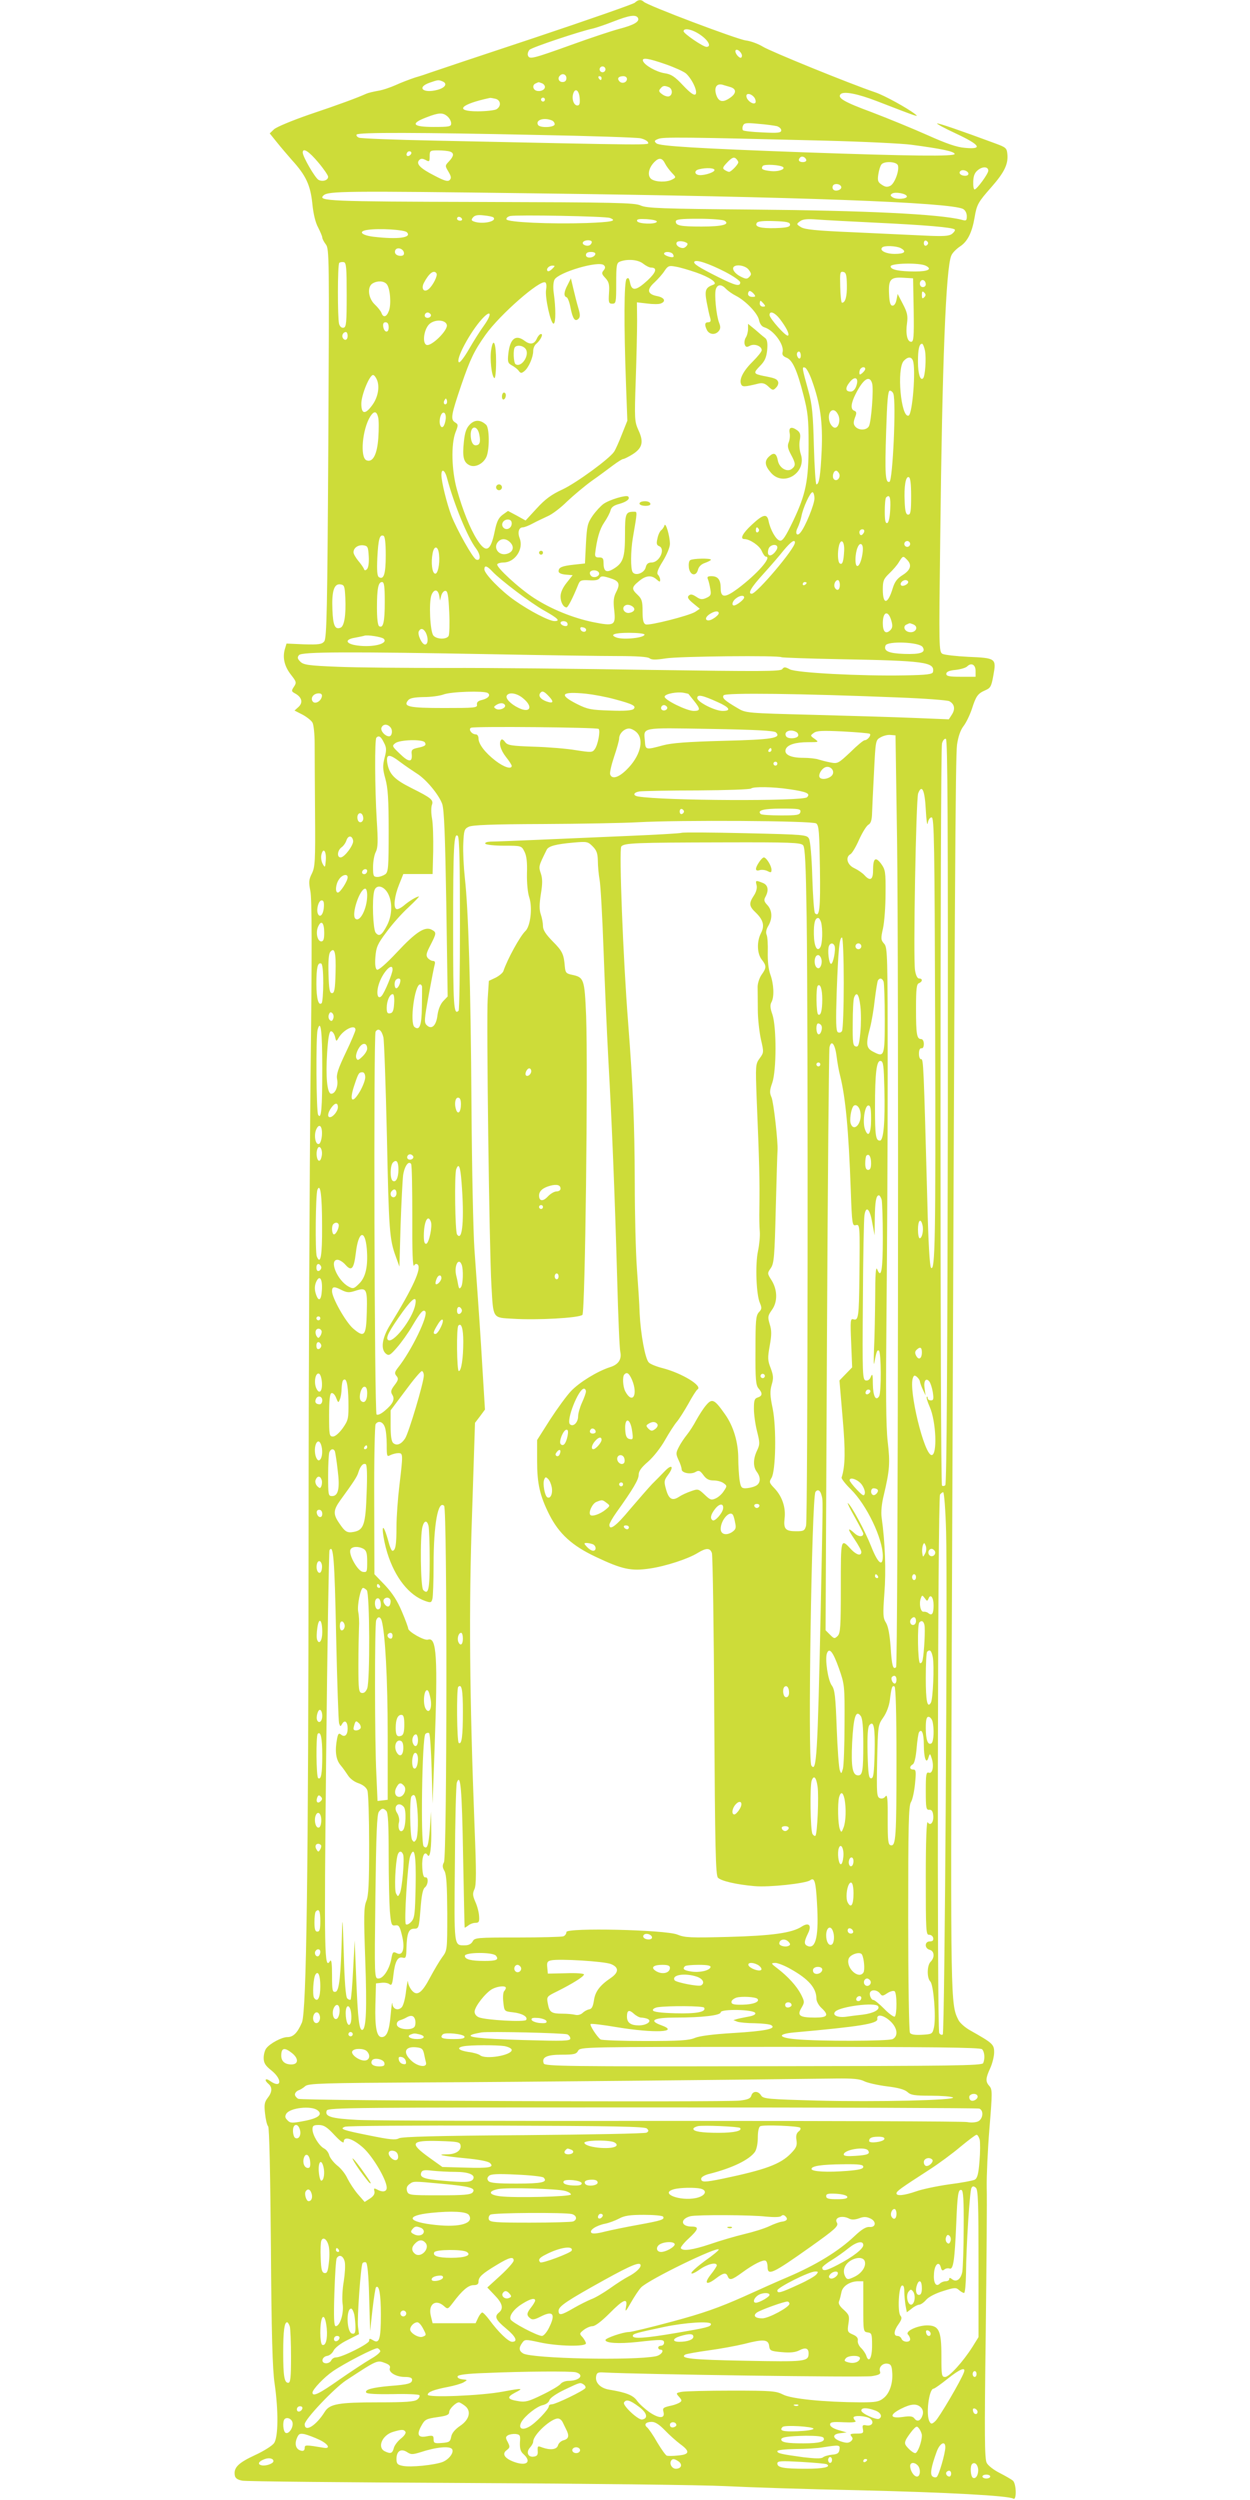 <?xml version="1.0" standalone="no"?>
<!DOCTYPE svg PUBLIC "-//W3C//DTD SVG 20010904//EN"
 "http://www.w3.org/TR/2001/REC-SVG-20010904/DTD/svg10.dtd">
<svg version="1.0" xmlns="http://www.w3.org/2000/svg"
 width="640pt" height="1280pt" viewBox="0 0 640 1280"
 preserveAspectRatio="xMidYMid meet">
<g transform="translate(0,1280) scale(0.1,-0.1)"
fill="#cddc39" stroke="none">
<path d="M3250 12786 c-8 -7 -240 -88 -515 -180 -275 -91 -513 -171 -530 -177
-16 -6 -52 -18 -80 -26 -27 -9 -72 -26 -100 -39 -27 -12 -68 -26 -90 -29 -22
-4 -49 -10 -60 -15 -44 -20 -138 -55 -290 -106 -87 -30 -169 -64 -182 -76
l-22 -21 37 -46 c20 -25 55 -66 77 -91 71 -78 94 -127 104 -221 5 -53 16 -99
30 -124 11 -22 21 -45 21 -51 0 -6 8 -22 18 -35 18 -23 18 -64 13 -1020 -5
-851 -8 -998 -21 -1013 -12 -15 -28 -17 -104 -15 l-89 4 -9 -30 c-12 -44 -1
-88 32 -130 28 -36 29 -40 15 -61 -14 -21 -13 -24 5 -34 35 -19 43 -46 19 -69
l-21 -19 41 -21 c22 -12 45 -30 51 -41 6 -11 11 -59 11 -107 0 -49 1 -209 2
-358 2 -244 0 -274 -16 -307 -16 -32 -17 -44 -8 -90 8 -38 9 -301 1 -953 -5
-495 -10 -1537 -10 -2315 -1 -1764 -11 -2468 -34 -2525 -23 -53 -44 -75 -75
-75 -28 0 -89 -32 -108 -58 -7 -9 -13 -31 -13 -48 0 -26 8 -40 40 -65 58 -47
51 -95 -8 -53 -24 17 -31 4 -7 -16 20 -17 19 -42 -5 -72 -16 -21 -18 -35 -13
-79 3 -30 10 -60 16 -66 6 -8 11 -245 14 -615 3 -446 8 -629 19 -702 20 -139
19 -275 -3 -305 -9 -13 -53 -41 -99 -62 -84 -39 -108 -63 -102 -102 2 -15 13
-23 38 -28 19 -4 537 -9 1150 -12 613 -3 1210 -10 1325 -16 116 -6 422 -16
680 -21 461 -11 768 -28 793 -43 18 -12 16 77 -2 92 -8 7 -38 24 -67 39 -30
15 -60 38 -67 52 -11 20 -12 141 -5 665 4 352 7 687 5 745 -1 58 5 194 14 303
15 182 15 199 0 216 -21 23 -20 40 4 92 11 24 20 61 20 81 0 41 -7 47 -122
112 -27 15 -54 39 -61 54 -40 80 -40 81 -34 1925 15 3915 19 4545 27 4604 6
41 17 74 33 95 14 18 33 58 43 88 21 66 30 79 69 96 26 11 31 19 41 76 16 87
13 89 -128 95 -62 3 -122 10 -132 15 -19 10 -19 27 -12 592 10 896 29 1389 57
1448 5 13 25 33 44 46 39 25 62 72 75 149 11 66 18 78 86 155 65 74 86 116 82
166 -3 34 -6 37 -63 58 -178 66 -289 104 -297 102 -4 -2 39 -25 97 -52 124
-58 139 -82 46 -73 -42 3 -96 22 -192 65 -74 33 -203 86 -287 118 -141 52
-176 73 -158 92 16 16 88 2 186 -36 217 -84 216 -83 195 -66 -40 31 -156 95
-203 111 -133 45 -540 211 -576 234 -23 14 -62 29 -88 32 -45 6 -504 179 -522
198 -14 13 -29 11 -46 -5z m16 -77 c11 -19 -19 -37 -96 -57 -41 -11 -149 -47
-240 -80 -206 -74 -219 -77 -227 -56 -3 8 1 21 8 29 13 13 262 96 325 109 17
4 64 20 105 36 79 31 114 37 125 19z m322 -89 c41 -29 55 -60 29 -60 -17 0
-117 68 -117 80 0 20 48 9 88 -20z m210 -110 c-3 -9 -9 -8 -21 4 -9 10 -14 22
-11 28 8 13 38 -16 32 -32z m-390 -39 c46 -16 92 -37 104 -47 32 -29 62 -94
49 -107 -7 -7 -26 6 -63 45 -43 46 -61 58 -95 63 -44 7 -103 41 -111 63 -6 19
27 14 116 -17z m-308 -26 c0 -8 -7 -15 -15 -15 -8 0 -15 7 -15 15 0 8 7 15 15
15 8 0 15 -7 15 -15z m-200 -45 c0 -13 -7 -20 -20 -20 -19 0 -27 20 -13 33 13
14 33 6 33 -13z m180 0 c0 -5 -2 -10 -4 -10 -3 0 -8 5 -11 10 -3 6 -1 10 4 10
6 0 11 -4 11 -10z m130 -4 c0 -19 -26 -27 -39 -12 -13 15 -4 26 21 26 10 0 18
-6 18 -14z m-946 -12 c29 -11 17 -33 -24 -44 -75 -20 -109 13 -39 37 41 14 43
15 63 7z m510 -10 c9 -3 16 -12 16 -19 0 -16 -25 -26 -45 -19 -18 7 -20 30 -2
37 6 3 13 6 14 6 1 1 8 -2 17 -5z m963 -19 c34 -9 35 -32 2 -55 -39 -28 -61
-22 -73 18 -10 36 4 56 34 48 8 -3 25 -7 37 -11z m-313 -1 c20 -8 21 -40 2
-47 -7 -3 -23 1 -35 10 -17 12 -20 18 -10 29 13 16 20 17 43 8z m-456 -57 c2
-28 -1 -37 -12 -37 -18 0 -30 33 -21 61 10 31 30 17 33 -24z m896 1 c5 -9 7
-20 3 -25 -11 -10 -41 11 -45 31 -5 23 26 18 42 -6z m-1326 -4 c27 -8 29 -39
3 -54 -11 -5 -54 -10 -95 -10 -124 0 -88 37 64 69 3 0 15 -2 28 -5z m252 -4
c0 -5 -4 -10 -10 -10 -5 0 -10 5 -10 10 0 6 5 10 10 10 6 0 10 -4 10 -10z
m-498 -87 c10 -9 18 -24 18 -35 0 -16 -9 -18 -90 -18 -108 0 -121 17 -37 49
64 25 85 26 109 4z m532 -19 c9 -3 16 -12 16 -20 0 -17 -75 -20 -85 -4 -15 25
28 40 69 24z m1154 -30 c12 -4 22 -13 22 -21 0 -13 -15 -15 -95 -11 -52 2 -97
7 -101 11 -3 3 -4 14 0 23 6 15 16 16 79 10 39 -3 82 -9 95 -12z m-1223 -45
c270 -5 505 -13 524 -17 19 -4 37 -14 39 -21 5 -15 44 -15 -1088 9 -206 4
-383 11 -392 15 -10 4 -15 11 -12 16 7 12 320 11 929 -2z m1465 -29 c201 -5
401 -15 445 -21 158 -21 219 -34 223 -47 4 -14 -226 -11 -768 8 -548 20 -744
32 -759 46 -13 11 -11 15 10 23 24 10 132 9 849 -9z m-2591 -111 c28 -33 51
-67 51 -74 0 -18 -28 -27 -49 -16 -18 10 -81 119 -81 140 0 27 32 6 79 -50z
m472 38 c-13 -13 -26 -3 -16 12 3 6 11 8 17 5 6 -4 6 -10 -1 -17z m203 17 c22
-8 20 -23 -5 -50 -21 -22 -21 -23 -3 -53 14 -24 16 -33 6 -43 -9 -9 -27 -4
-78 23 -73 37 -96 61 -77 80 8 8 16 8 32 0 19 -11 21 -9 21 19 0 29 2 30 44
30 24 0 51 -3 60 -6z m1476 -55 c0 -11 -37 -49 -47 -49 -5 0 -15 5 -23 10 -12
8 -10 14 14 39 23 24 33 28 43 20 7 -6 13 -15 13 -20z m348 13 c2 -7 -6 -12
-17 -12 -21 0 -27 11 -14 24 9 9 26 2 31 -12z m-722 -21 c6 -12 21 -32 34 -46
22 -23 22 -23 2 -34 -28 -15 -84 -14 -107 2 -22 17 -15 57 16 88 24 24 40 21
55 -10z m1191 -7 c9 -24 -15 -92 -38 -105 -16 -8 -26 -7 -44 5 -20 13 -23 21
-18 53 3 21 10 44 16 51 14 18 76 15 84 -4z m-587 -10 c11 -12 -29 -24 -63
-20 -44 5 -52 10 -42 26 7 11 92 6 105 -6z m1050 -18 c0 -16 -59 -96 -70 -96
-5 0 -8 18 -7 41 1 30 8 46 25 59 24 19 52 17 52 -4z m-1402 2 c-5 -14 -66
-30 -85 -23 -19 6 -16 23 5 28 38 10 84 7 80 -5z m1300 -15 c2 -8 -5 -13 -17
-13 -21 0 -35 13 -24 24 10 10 36 3 41 -11z m-651 -69 c5 -15 -28 -27 -40 -15
-5 5 -6 14 -2 21 8 13 37 9 42 -6z m-1567 -34 c1343 -17 2126 -46 2191 -80 11
-6 19 -21 19 -37 0 -23 -3 -25 -27 -18 -116 29 -490 47 -1068 52 -467 4 -545
7 -575 21 -31 14 -124 16 -824 18 -775 2 -830 5 -800 33 23 23 106 24 1084 11z
m1903 -15 c3 -14 -54 -18 -73 -5 -12 8 -13 12 -2 19 16 10 72 0 75 -14z
m-2117 -108 c21 -21 -57 -37 -100 -21 -13 5 -14 9 -4 21 9 11 25 14 56 10 23
-2 45 -7 48 -10z m597 -3 c39 -15 9 -21 -120 -26 -187 -6 -405 4 -410 19 -2 6
6 14 19 17 32 7 490 -1 511 -10z m-758 -4 c3 -5 -1 -10 -9 -10 -9 0 -16 5 -16
10 0 6 4 10 9 10 6 0 13 -4 16 -10z m998 -15 c-4 -15 -96 -12 -101 3 -3 10 9
12 49 10 30 -2 53 -7 52 -13z m347 5 c29 -19 -12 -30 -117 -30 -110 0 -133 5
-133 26 0 11 24 14 118 14 64 0 124 -5 132 -10z m770 -10 c253 -12 398 -24
408 -35 4 -3 -2 -13 -13 -22 -16 -12 -42 -14 -145 -9 -69 3 -233 11 -365 17
-188 8 -245 14 -264 26 -24 15 -24 16 -5 30 14 11 37 13 89 9 39 -3 171 -10
295 -16z m-435 -10 c0 -12 -16 -16 -75 -18 -77 -2 -108 7 -95 27 4 8 35 11 88
9 65 -2 82 -6 82 -18z m-1962 -39 c28 -28 -45 -38 -172 -23 -62 8 -79 28 -29
35 59 9 188 1 201 -12z m947 -50 c0 -6 -5 -13 -10 -16 -15 -9 -43 3 -35 15 8
13 45 13 45 1z m489 -7 c6 -5 -10 -24 -22 -24 -21 0 -40 17 -32 29 6 10 41 7
54 -5z m1233 1 c0 -5 -5 -11 -11 -13 -6 -2 -11 4 -11 13 0 9 5 15 11 13 6 -2
11 -8 11 -13z m-141 -25 c33 -18 21 -30 -30 -30 -46 0 -80 18 -64 33 10 11 72
8 94 -3z m-2543 -23 c2 -11 -3 -17 -17 -17 -23 0 -35 15 -26 31 10 15 39 6 43
-14z m980 -9 c-7 -20 -48 -23 -48 -4 0 11 9 16 26 16 16 0 24 -5 22 -12z m397
1 c4 -6 5 -12 3 -14 -7 -7 -48 7 -48 16 0 13 37 11 45 -2z m-152 -49 c14 -11
32 -20 40 -20 34 0 27 -24 -18 -66 -58 -53 -80 -56 -89 -12 -5 24 -9 29 -18
20 -13 -13 -14 -233 -3 -536 l7 -190 -28 -70 c-15 -39 -33 -79 -40 -89 -24
-36 -192 -159 -264 -193 -57 -26 -89 -50 -132 -97 l-57 -62 -45 25 -45 24 -28
-20 c-21 -16 -30 -35 -40 -84 -21 -104 -45 -115 -91 -42 -36 57 -73 150 -103
257 -27 98 -30 230 -7 291 15 38 15 41 -3 52 -23 15 -19 38 33 191 46 134 66
175 124 257 74 104 280 284 306 268 6 -4 7 -20 4 -37 -7 -37 24 -179 39 -174
11 4 11 80 0 158 -4 28 -2 55 4 67 20 38 228 99 253 74 8 -8 8 -15 -2 -27 -11
-13 -9 -19 10 -39 18 -20 21 -33 18 -78 -3 -47 -1 -53 17 -53 19 0 20 7 20
104 0 95 2 105 20 112 38 14 92 10 118 -11z m420 -42 c42 -22 77 -46 77 -54 0
-23 -26 -16 -112 27 -102 51 -129 69 -123 79 8 13 74 -9 158 -52z m-1938 -118
c0 -144 -2 -165 -16 -168 -10 -2 -19 6 -23 20 -8 32 -8 303 1 312 4 4 14 5 23
4 13 -3 15 -27 15 -168z m2966 149 c33 -17 11 -29 -55 -29 -82 0 -126 9 -126
26 0 17 150 20 181 3z m-1914 -16 c-9 -9 -19 -14 -23 -11 -10 10 6 28 24 28
15 0 15 -1 -1 -17z m737 -18 c69 -24 112 -53 90 -62 -42 -15 -47 -28 -36 -89
6 -32 14 -69 18 -81 5 -17 2 -23 -10 -23 -18 0 -20 -13 -6 -41 13 -23 43 -25
60 -4 9 11 10 22 2 42 -15 38 -25 147 -17 172 8 26 29 27 52 2 10 -10 32 -26
50 -35 51 -26 112 -90 119 -124 4 -20 14 -34 28 -38 47 -14 102 -89 93 -126
-4 -14 2 -22 19 -29 31 -11 55 -63 88 -193 22 -85 26 -119 26 -250 0 -188 -14
-256 -79 -393 -39 -81 -54 -104 -68 -101 -19 3 -49 55 -58 101 -8 39 -28 34
-85 -19 -48 -44 -63 -74 -39 -74 28 0 78 -34 89 -61 7 -16 16 -29 21 -29 34 0
-44 -89 -144 -164 -65 -48 -87 -48 -87 2 0 44 -14 62 -48 62 -19 0 -23 -4 -17
-17 4 -10 9 -32 12 -50 5 -28 2 -34 -20 -44 -22 -10 -31 -9 -53 6 -20 13 -29
14 -38 5 -8 -8 -3 -18 23 -39 l34 -28 -24 -16 c-33 -20 -234 -71 -253 -64 -12
5 -16 21 -16 67 0 52 -4 64 -25 84 -32 30 -32 39 6 70 35 30 65 33 91 9 15
-13 18 -14 18 -2 0 8 -5 20 -11 26 -8 8 -2 27 25 70 20 33 36 71 36 88 0 40
-22 114 -28 95 -2 -8 -10 -20 -17 -25 -7 -6 -16 -25 -19 -43 -6 -24 -4 -33 8
-38 35 -13 3 -84 -38 -84 -17 0 -26 -7 -30 -25 -7 -29 -53 -46 -67 -24 -11 17
-10 107 1 174 24 139 23 135 7 135 -44 0 -47 -8 -47 -116 0 -118 -9 -146 -58
-176 -38 -23 -52 -15 -52 33 0 20 -5 25 -22 25 -17 -1 -22 4 -21 19 9 76 23
125 46 159 15 22 30 50 33 63 4 16 17 26 45 33 38 11 57 26 45 38 -10 9 -95
-16 -126 -38 -14 -10 -40 -38 -56 -61 -26 -38 -29 -52 -34 -143 l-5 -101 -56
-6 c-63 -7 -79 -14 -79 -34 0 -9 14 -15 36 -17 l36 -3 -31 -39 c-20 -25 -31
-50 -31 -70 0 -30 15 -56 31 -56 7 0 33 51 58 113 10 26 15 28 57 26 30 -2 48
1 54 11 7 11 15 12 50 1 50 -15 57 -29 35 -72 -13 -25 -16 -46 -10 -95 8 -77
0 -81 -110 -59 -104 22 -212 66 -299 122 -78 50 -198 161 -190 174 3 5 17 9
32 9 58 0 104 68 83 123 -12 31 -5 57 16 57 8 0 31 9 51 20 20 11 55 27 76 37
22 9 67 43 100 76 34 32 90 79 126 105 36 25 84 61 108 79 24 18 48 33 53 33
5 0 27 11 48 24 50 32 58 63 30 123 -20 45 -21 55 -14 257 4 116 7 253 7 305
l-1 93 52 -6 c29 -4 61 -4 70 0 29 11 19 31 -19 38 -50 10 -54 33 -13 70 19
18 42 44 52 60 17 25 23 27 55 21 21 -3 68 -17 106 -30z m270 13 c14 -19 14
-24 2 -36 -11 -12 -18 -11 -44 2 -30 15 -46 39 -35 50 15 15 63 5 77 -16z
m-1599 -18 c7 -11 -18 -61 -40 -80 -24 -20 -40 1 -25 31 26 50 52 70 65 49z
m2101 -60 c1 -59 -8 -90 -25 -90 -4 0 -8 36 -9 81 -2 72 -1 80 15 77 15 -3 18
-15 19 -68z m342 -127 c2 -140 0 -163 -13 -163 -20 0 -29 41 -21 96 5 37 1 55
-21 97 l-27 52 -6 -30 c-3 -17 -11 -30 -20 -30 -11 0 -16 15 -18 58 -4 76 7
89 72 85 l51 -3 3 -162z m62 131 c0 -8 -7 -14 -15 -14 -15 0 -21 21 -9 33 10
9 24 -2 24 -19z m-2760 1 c18 -21 24 -104 11 -137 -12 -32 -29 -36 -38 -10 -3
9 -19 29 -35 44 -33 32 -39 90 -10 107 25 15 58 13 72 -4z m1880 -50 c10 -13
9 -15 -9 -15 -12 0 -21 6 -21 15 0 8 4 15 9 15 5 0 14 -7 21 -15z m872 -17
c-9 -9 -12 -7 -12 12 0 19 3 21 12 12 9 -9 9 -15 0 -24z m-822 -33 c10 -12 10
-15 -4 -15 -9 0 -16 7 -16 15 0 8 2 15 4 15 2 0 9 -7 16 -15z m-1705 -54 c7
-12 -12 -24 -25 -16 -11 7 -4 25 10 25 5 0 11 -4 15 -9z m272 -59 c-19 -26
-53 -80 -76 -120 -23 -40 -46 -70 -51 -67 -20 12 58 157 119 223 46 50 52 25
8 -36z m1515 36 c35 -46 51 -79 43 -86 -9 -9 -95 88 -95 105 0 24 27 13 52
-19z m-1704 -33 c4 -28 -80 -110 -104 -101 -24 9 -13 85 17 109 30 24 83 19
87 -8z m-298 -11 c0 -31 -23 -28 -28 4 -2 15 2 22 12 22 11 0 16 -9 16 -26z
m-210 -44 c0 -21 -15 -27 -25 -10 -7 12 2 30 16 30 5 0 9 -9 9 -20z m2956 -76
c7 -39 1 -131 -10 -141 -14 -14 -26 23 -26 84 0 64 6 93 21 93 4 0 11 -16 15
-36z m-636 -25 c0 -11 -4 -17 -10 -14 -5 3 -10 13 -10 21 0 8 5 14 10 14 6 0
10 -9 10 -21z m574 -25 c16 -42 -2 -275 -22 -282 -39 -13 -62 239 -25 280 20
22 39 23 47 2z m-517 -102 c43 -119 56 -215 50 -357 -6 -131 -13 -175 -27
-175 -4 0 -10 89 -13 198 -4 160 -9 212 -27 277 -34 123 -35 128 -19 123 8 -2
24 -32 36 -66z m273 59 c0 -5 -7 -14 -15 -21 -12 -10 -15 -10 -15 2 0 8 3 18
7 21 9 10 23 9 23 -2z m-2499 -58 c14 -37 3 -91 -27 -130 -35 -47 -54 -43 -54
10 0 45 42 147 60 147 6 0 15 -12 21 -27z m2453 -30 c-6 -17 -17 -28 -28 -28
-28 0 -30 18 -5 49 27 34 48 21 33 -21z m81 15 c9 -27 -4 -197 -16 -220 -12
-22 -52 -23 -70 -2 -10 12 -10 22 -2 45 10 24 9 31 -3 36 -20 7 -18 37 7 86
39 77 71 98 84 55z m109 -54 c15 -40 -3 -445 -20 -451 -21 -7 -24 40 -17 255
5 158 9 212 19 212 6 0 15 -7 18 -16z m-2288 -51 c-10 -10 -19 5 -10 18 6 11
8 11 12 0 2 -7 1 -15 -2 -18z m2004 -54 c15 -26 5 -69 -15 -69 -9 0 -20 12
-26 26 -19 52 17 89 41 43z m-2354 -15 c4 -14 4 -62 1 -106 -6 -85 -28 -127
-60 -115 -35 13 -22 160 19 225 19 29 32 28 40 -4z m346 -10 c-5 -37 -19 -53
-28 -31 -9 24 4 69 19 64 7 -2 11 -16 9 -33z m8 -306 c35 -131 105 -301 147
-356 25 -33 25 -66 1 -57 -17 7 -99 153 -127 225 -23 61 -51 173 -51 208 0 37
19 25 30 -20z m2007 26 c8 -20 -13 -42 -27 -28 -12 12 -3 44 11 44 5 0 12 -7
16 -16z m368 -115 c0 -77 -3 -94 -15 -94 -11 0 -16 15 -18 65 -4 80 5 133 21
127 8 -2 12 -34 12 -98z m-495 -11 c0 -30 -47 -146 -72 -175 -18 -22 -29 -3
-14 25 7 15 16 41 19 57 8 45 45 125 57 125 5 0 10 -15 10 -32z m388 -55 c-2
-42 -8 -68 -15 -71 -10 -3 -13 14 -13 61 0 35 3 67 7 70 18 18 24 1 21 -60z
m-1938 -73 c0 -24 -26 -38 -42 -22 -16 16 -2 42 22 42 13 0 20 -7 20 -20z
m1265 -29 c3 -5 1 -12 -5 -16 -5 -3 -10 1 -10 9 0 18 6 21 15 7z m539 -16 c-4
-8 -10 -15 -15 -15 -5 0 -9 7 -9 15 0 8 7 15 15 15 9 0 12 -6 9 -15z m-2449
-118 c0 -96 -10 -127 -35 -112 -9 6 -11 34 -8 100 5 96 12 119 31 112 8 -2 12
-36 12 -100z m639 64 c21 -23 12 -49 -20 -57 -42 -11 -72 34 -42 64 17 17 42
15 62 -7z m1456 1 c0 -31 -196 -262 -221 -262 -22 0 -4 32 59 101 37 41 84 95
105 122 36 43 57 58 57 39z m252 -43 c-3 -55 -9 -72 -22 -64 -11 7 -13 57 -4
93 11 39 29 18 26 -29z m338 36 c0 -8 -7 -15 -15 -15 -8 0 -15 7 -15 15 0 8 7
15 15 15 8 0 15 -7 15 -15z m-246 -61 c-11 -58 -34 -72 -34 -20 0 49 18 92 32
78 7 -7 8 -26 2 -58z m-2526 -3 c2 -32 -2 -58 -9 -65 -8 -8 -13 -8 -16 2 -3 7
-16 26 -29 41 -13 16 -24 35 -24 43 0 23 23 39 50 36 23 -3 25 -8 28 -57z
m2092 46 c0 -8 -9 -22 -19 -31 -22 -20 -36 -7 -26 24 7 22 45 28 45 7z m-1732
-37 c5 -48 -7 -102 -21 -97 -15 4 -21 58 -12 104 8 43 29 38 33 -7z m2396 -26
c26 -26 19 -52 -22 -78 -29 -18 -41 -35 -51 -67 -25 -84 -51 -88 -51 -7 0 44
4 54 33 82 18 17 41 43 50 59 20 32 21 32 41 11z m-2123 -60 c40 -43 197 -162
265 -200 71 -40 85 -54 53 -54 -27 0 -126 51 -204 106 -69 48 -155 136 -155
159 0 22 13 19 41 -11z m545 -5 c8 -14 -14 -29 -33 -22 -7 3 -13 11 -13 19 0
17 36 19 46 3z m1234 -64 c0 -26 -14 -33 -25 -15 -9 14 1 40 15 40 5 0 10 -11
10 -25z m350 15 c0 -12 -28 -25 -36 -17 -9 9 6 27 22 27 8 0 14 -5 14 -10z
m-2680 -102 c0 -103 -8 -137 -29 -124 -7 5 -11 41 -11 94 0 100 7 132 26 132
11 0 14 -22 14 -102z m2160 98 c0 -3 -4 -8 -10 -11 -5 -3 -10 -1 -10 4 0 6 5
11 10 11 6 0 10 -2 10 -4z m-2362 -76 c4 -88 -5 -147 -25 -154 -28 -11 -38 12
-41 92 -4 94 8 135 41 130 20 -3 22 -9 25 -68z m481 9 l4 -24 6 25 c4 14 13
25 21 25 12 0 16 -22 20 -108 3 -60 1 -115 -3 -123 -11 -19 -61 -18 -78 2 -17
20 -24 170 -10 207 13 33 34 31 40 -4z m1561 -8 c0 -11 -39 -41 -52 -41 -14 0
-8 23 10 36 20 16 42 18 42 5z m-563 -64 c-2 -7 -13 -13 -25 -15 -26 -4 -42
26 -21 38 16 11 52 -7 46 -23z m433 -17 c0 -5 -11 -17 -26 -26 -34 -23 -56 -4
-23 20 26 18 49 21 49 6z m884 -39 c7 -25 6 -36 -6 -48 -23 -22 -38 -8 -38 36
0 61 28 69 44 12z m-1660 -10 c3 -4 3 -11 0 -14 -8 -8 -34 3 -34 14 0 11 27
12 34 0z m1770 -7 c35 -13 12 -50 -24 -39 -22 7 -27 31 -7 38 6 3 13 6 14 6 1
1 8 -2 17 -5z m-1673 -29 c-1 -15 -24 -12 -29 3 -3 9 2 13 12 10 10 -1 17 -7
17 -13z m-821 -14 c14 -28 12 -61 -4 -61 -16 0 -41 54 -31 69 10 17 23 13 35
-8z m1120 -10 c0 -17 -109 -28 -144 -15 -37 14 -11 24 64 24 44 0 80 -4 80 -9z
m-1336 -21 c27 -25 -53 -46 -134 -35 -61 8 -68 31 -12 40 20 4 42 8 47 10 15
6 89 -6 99 -15z m2760 -43 c18 -28 -10 -38 -96 -35 -79 3 -105 15 -94 43 9 24
174 18 190 -8z m-2184 -37 c261 -5 542 -9 623 -9 97 0 153 -4 162 -11 11 -9
32 -9 84 -1 67 11 583 16 592 6 3 -2 135 -7 295 -10 442 -8 490 -15 481 -65
-2 -12 -28 -16 -147 -18 -221 -4 -552 13 -586 31 -24 13 -30 13 -39 1 -8 -12
-109 -12 -670 -4 -363 6 -833 11 -1045 10 -211 0 -463 2 -559 6 -152 6 -177
10 -193 26 -15 15 -17 22 -7 34 14 17 249 18 1009 4z m2455 -85 l0 -30 -75 0
c-60 0 -75 3 -75 15 0 10 14 17 47 20 27 3 53 11 60 18 21 21 43 9 43 -23z
m-2498 -113 c17 -11 3 -28 -30 -36 -19 -4 -27 -12 -25 -24 3 -16 -12 -17 -169
-17 -180 0 -211 7 -183 40 9 11 32 15 79 16 36 0 82 6 101 13 38 15 207 20
227 8z m313 -17 c28 -29 23 -39 -13 -26 -29 11 -41 27 -32 41 10 15 20 12 45
-15z m337 -15 c94 -25 112 -35 97 -50 -8 -8 -49 -11 -120 -8 -97 3 -115 6
-169 33 -97 49 -82 66 47 53 36 -4 102 -16 145 -28z m378 27 c1 -1 13 -17 28
-35 34 -42 34 -52 -1 -52 -36 0 -154 58 -149 74 4 14 63 25 97 19 14 -3 25 -5
25 -6z m-1877 -13 c-5 -26 -37 -42 -48 -24 -11 18 6 40 32 40 13 0 18 -6 16
-16z m1031 -10 c52 -43 36 -77 -23 -49 -42 20 -70 50 -61 64 11 19 53 12 84
-15z m1920 5 c134 -5 251 -14 261 -19 27 -14 32 -40 14 -68 l-16 -25 -172 7
c-94 4 -328 11 -519 16 -345 9 -348 9 -390 34 -68 40 -81 52 -72 66 9 14 398
9 894 -11z m-924 -24 c61 -27 71 -45 25 -45 -40 0 -130 46 -130 66 0 20 26 15
105 -21z m-1090 -14 c9 -15 -28 -31 -46 -20 -12 8 -12 10 1 19 19 12 37 13 45
1z m830 -10 c7 -12 -12 -24 -25 -16 -11 7 -4 25 10 25 5 0 11 -4 15 -9z
m-1415 -106 c12 -15 7 -45 -8 -45 -20 0 -45 28 -39 44 8 20 31 21 47 1z m1065
-7 c10 -10 -4 -83 -20 -104 -12 -17 -18 -17 -96 -5 -46 8 -144 16 -217 18
-115 4 -134 7 -146 24 -7 10 -16 16 -19 12 -15 -15 -5 -52 23 -88 17 -21 30
-42 30 -46 0 -20 -40 -7 -83 26 -53 41 -87 85 -87 114 0 12 -6 21 -14 21 -21
0 -40 27 -24 34 19 8 645 2 653 -6z m195 -18 c40 -40 17 -124 -53 -192 -41
-40 -74 -49 -83 -23 -3 8 6 48 20 90 14 41 26 84 26 94 0 25 26 51 51 51 10 0
28 -9 39 -20z m713 0 c29 -29 -19 -37 -270 -43 -183 -5 -264 -11 -308 -23 -89
-24 -90 -24 -93 20 -6 74 -29 70 334 64 231 -4 329 -9 337 -18z m106 1 c7 -5
10 -14 7 -20 -9 -14 -53 -15 -61 -1 -15 25 24 40 54 21z m374 -8 c10 -6 -11
-33 -26 -33 -6 0 -39 -27 -73 -61 -61 -57 -65 -60 -101 -53 -21 4 -48 11 -61
15 -13 5 -49 9 -81 9 -63 0 -98 17 -88 44 9 23 49 36 115 36 55 0 56 0 33 17
-23 16 -23 17 -5 30 15 12 44 13 149 8 72 -4 134 -9 138 -12z m140 -548 c9
-671 5 -4221 -5 -4231 -16 -15 -22 8 -28 104 -5 66 -13 107 -24 124 -15 24
-16 40 -8 150 9 113 4 260 -14 388 -4 28 0 71 11 115 30 127 33 164 20 274 -9
78 -10 256 -6 671 3 311 6 856 6 1211 0 614 -1 648 -18 667 -17 19 -18 26 -6
79 7 32 13 112 13 178 1 112 -1 122 -23 153 -29 38 -41 28 -41 -35 0 -48 -15
-56 -44 -24 -10 11 -33 27 -52 36 -37 17 -47 57 -19 72 8 5 28 38 44 75 17 37
38 71 48 76 12 7 17 24 18 59 1 26 5 121 10 211 8 161 8 163 34 177 14 8 37
14 51 12 l25 -2 8 -540z m-2628 504 c14 -26 15 -38 4 -79 -10 -40 -10 -57 4
-107 13 -47 17 -104 17 -268 0 -186 -2 -209 -17 -221 -10 -7 -28 -14 -40 -14
-21 0 -23 5 -23 50 0 28 6 63 14 78 11 21 12 55 5 162 -10 166 -11 414 -2 423
12 13 23 7 38 -24z m2888 -1889 c-2 -1255 -6 -1907 -13 -1914 -5 -5 -13 -6
-17 -2 -10 10 -10 3763 0 3799 4 16 13 27 20 24 9 -3 11 -422 10 -1907z
m-2678 1889 c9 -14 2 -20 -37 -28 -28 -6 -33 -11 -30 -33 4 -42 -15 -42 -60 2
-41 39 -42 41 -24 55 23 18 141 21 151 4z m1775 -39 c0 -5 -5 -10 -11 -10 -5
0 -7 5 -4 10 3 6 8 10 11 10 2 0 4 -4 4 -10z m-1899 -63 c24 -18 61 -43 81
-56 48 -29 114 -108 132 -157 10 -29 15 -156 21 -512 l7 -474 -23 -24 c-14
-15 -25 -42 -29 -71 -6 -54 -30 -77 -55 -52 -14 13 -13 29 10 154 14 77 28
148 31 158 3 11 0 17 -9 17 -8 0 -20 7 -27 15 -10 13 -8 24 14 66 31 61 32 65
6 79 -34 18 -80 -11 -177 -115 -57 -61 -96 -94 -103 -90 -8 5 -11 27 -8 65 4
50 10 66 57 128 28 39 79 96 112 126 33 31 57 56 54 56 -12 0 -50 -23 -78 -47
-16 -13 -33 -21 -38 -17 -16 9 -9 67 14 124 l22 55 75 0 75 0 3 118 c1 65 -1
140 -6 166 -5 26 -5 57 -1 69 10 26 -2 36 -104 87 -88 44 -114 71 -124 128 -7
48 9 49 68 4z m1929 -7 c0 -5 -4 -10 -10 -10 -5 0 -10 5 -10 10 0 6 5 10 10
10 6 0 10 -4 10 -10z m284 -53 c-8 -21 -52 -33 -66 -19 -12 12 9 50 32 55 21
5 42 -16 34 -36z m-221 -78 c88 -13 108 -22 89 -41 -21 -21 -733 -18 -865 4
-29 5 -24 21 8 26 17 2 150 5 297 5 146 1 270 5 274 10 11 10 112 9 197 -4z
m697 -105 c3 -54 7 -85 10 -69 3 18 11 30 20 30 13 0 15 -127 18 -1075 3
-1077 0 -1252 -21 -1231 -7 7 -14 128 -19 338 -19 706 -20 732 -32 730 -6 -1
-11 11 -11 28 0 19 5 29 13 28 7 -2 12 7 12 22 0 15 -6 25 -14 25 -22 0 -26
24 -26 156 0 102 3 126 15 130 19 8 20 24 1 24 -9 0 -17 16 -21 42 -10 57 5
877 16 906 19 49 34 17 39 -84z m-1238 -9 c0 -5 -5 -11 -11 -13 -6 -2 -11 4
-11 13 0 9 5 15 11 13 6 -2 11 -8 11 -13z m596 -2 c-3 -16 -16 -18 -100 -18
-53 0 -99 3 -103 7 -20 19 14 28 106 28 90 0 100 -2 97 -17z m-2238 -34 c0
-10 -7 -19 -15 -19 -15 0 -21 31 -9 43 11 10 24 -3 24 -24z m2319 -25 c14 -11
16 -42 19 -230 3 -206 -2 -253 -25 -230 -5 4 -11 87 -14 184 -3 103 -10 186
-17 198 -11 20 -20 21 -324 28 -172 4 -320 5 -328 2 -8 -3 -132 -10 -275 -16
-143 -6 -352 -15 -465 -20 -113 -5 -220 -9 -238 -9 -19 -1 -31 -5 -27 -11 3
-5 46 -10 95 -10 89 0 90 0 105 -30 11 -21 15 -54 13 -112 -1 -48 4 -100 12
-123 17 -53 6 -149 -21 -173 -26 -25 -91 -142 -112 -205 -4 -9 -22 -24 -40
-33 l-34 -16 -6 -92 c-7 -103 8 -1276 19 -1466 10 -174 4 -166 111 -172 121
-8 339 4 355 20 14 14 29 1247 19 1530 -8 190 -11 198 -72 211 -30 6 -34 11
-37 41 -5 64 -12 80 -62 130 -36 37 -50 58 -50 79 0 15 -5 42 -11 59 -8 23 -8
51 0 103 9 54 9 81 0 107 -12 36 -12 36 30 121 9 19 47 29 138 37 68 6 73 5
97 -19 21 -21 26 -36 27 -74 0 -26 4 -70 9 -98 5 -27 14 -187 20 -355 6 -168
17 -424 25 -570 18 -322 32 -663 45 -1120 5 -190 12 -357 16 -372 8 -38 -10
-65 -53 -78 -65 -21 -156 -77 -199 -122 -23 -24 -71 -90 -108 -147 l-66 -104
0 -107 c0 -117 14 -178 62 -274 50 -99 117 -160 238 -217 135 -64 181 -74 276
-60 83 12 199 50 248 81 43 26 62 25 71 -2 4 -13 10 -389 12 -836 4 -674 7
-815 19 -826 17 -17 95 -35 187 -43 74 -7 264 14 285 30 22 17 29 -6 35 -117
10 -165 -5 -236 -47 -220 -20 8 -20 22 0 63 22 43 6 61 -31 37 -50 -33 -153
-47 -377 -53 -191 -5 -222 -4 -260 12 -63 25 -568 36 -568 13 0 -9 -7 -19 -16
-22 -9 -3 -114 -6 -234 -6 -209 0 -220 -1 -230 -20 -7 -13 -21 -20 -38 -20
-59 0 -57 -17 -53 416 1 219 6 406 10 417 19 52 26 -31 32 -373 4 -201 7 -367
8 -369 1 -2 8 3 18 10 9 8 26 14 37 14 18 0 21 6 19 34 -1 19 -9 51 -19 73
-14 32 -15 43 -5 65 10 21 10 89 1 312 -26 680 -30 1129 -13 1611 l15 465 26
34 25 34 -12 196 c-11 187 -16 262 -42 626 -6 88 -13 419 -15 735 -4 619 -16
1006 -34 1165 -6 55 -10 134 -8 175 3 68 5 76 28 87 19 9 116 13 380 14 195 1
414 5 485 9 213 12 894 8 914 -6z m-1824 -514 c0 -241 -3 -441 -7 -445 -25
-25 -28 24 -28 418 0 423 4 497 24 477 8 -8 11 -142 11 -450z m-547 426 c4
-21 -44 -86 -64 -86 -20 0 -17 36 5 52 10 7 21 23 25 36 9 26 29 25 34 -2z
m2304 -24 c10 -11 14 -102 18 -366 8 -570 6 -3089 -3 -3118 -7 -25 -12 -28
-50 -28 -55 0 -66 11 -60 65 7 56 -12 112 -50 153 -29 30 -30 34 -17 55 22 35
26 256 6 356 -14 66 -14 89 -5 121 10 33 9 47 -5 85 -16 40 -16 53 -5 115 10
55 10 79 0 110 -11 37 -10 43 11 73 30 41 29 102 -1 151 -23 36 -23 37 -4 64
16 24 19 59 25 307 4 154 8 287 9 295 3 41 -20 248 -31 272 -10 22 -10 35 4
74 22 65 22 284 1 349 -12 33 -13 50 -5 64 15 28 12 92 -6 142 -10 28 -14 70
-13 114 1 39 -1 78 -6 89 -5 12 -2 28 9 46 22 38 20 79 -5 106 -17 18 -19 26
-10 42 19 35 13 62 -15 72 -35 14 -37 13 -30 -13 3 -14 -2 -34 -14 -52 -27
-41 -25 -55 10 -88 38 -37 46 -67 26 -105 -22 -43 -20 -104 4 -135 25 -32 25
-42 -1 -78 -11 -16 -20 -44 -20 -62 0 -17 1 -70 1 -117 0 -47 8 -115 16 -152
15 -65 15 -67 -6 -96 -22 -30 -22 -35 -16 -204 14 -336 16 -422 14 -565 -1
-43 0 -96 2 -118 2 -22 -2 -67 -9 -100 -15 -70 -9 -226 10 -267 10 -24 10 -31
-6 -47 -15 -18 -17 -42 -17 -196 -1 -148 2 -178 16 -194 21 -24 20 -38 -4 -46
-17 -5 -20 -15 -20 -58 0 -28 7 -80 16 -115 15 -60 15 -67 0 -99 -20 -42 -21
-83 -1 -109 23 -31 19 -63 -11 -74 -14 -6 -36 -10 -48 -10 -20 0 -24 6 -30 46
-3 26 -6 73 -6 105 0 84 -24 166 -68 228 -54 77 -66 83 -97 46 -14 -16 -36
-51 -50 -76 -13 -25 -35 -59 -48 -75 -13 -16 -32 -44 -41 -62 -16 -31 -16 -36
-2 -67 9 -18 16 -40 16 -48 0 -19 48 -28 72 -13 16 9 22 7 39 -16 15 -21 29
-28 53 -28 18 0 41 -6 51 -14 18 -13 18 -15 1 -40 -9 -15 -28 -32 -42 -38 -22
-10 -28 -8 -57 20 -31 29 -33 30 -69 17 -21 -7 -49 -20 -62 -29 -34 -22 -52
-12 -66 39 -11 39 -10 46 10 73 32 43 21 58 -15 21 -16 -17 -46 -47 -66 -67
-20 -21 -70 -79 -113 -129 -71 -86 -106 -112 -106 -80 0 7 16 35 35 62 88 123
115 170 115 194 0 19 14 38 49 68 28 25 64 71 86 110 21 37 48 79 60 93 12 14
38 55 59 92 20 37 41 70 47 74 29 17 -78 83 -178 109 -32 8 -64 21 -71 29 -19
18 -42 148 -47 251 -1 44 -8 148 -14 230 -6 83 -11 281 -11 440 -1 307 -9 494
-34 820 -26 330 -47 886 -35 901 15 18 69 20 521 21 346 1 399 -1 410 -15z
m-2444 -78 c-3 -37 -4 -38 -16 -17 -7 13 -10 34 -6 49 10 38 26 14 22 -32z
m212 -52 c0 -13 -12 -22 -22 -16 -10 6 -1 24 13 24 5 0 9 -4 9 -8z m-100 -34
c0 -19 -38 -78 -50 -78 -15 0 -12 43 6 68 16 24 44 30 44 10z m205 -80 c25
-44 24 -112 -3 -165 -27 -52 -41 -61 -59 -38 -13 19 -19 168 -7 213 9 34 46
29 69 -10z m-105 -12 c0 -68 -38 -142 -61 -119 -21 21 23 153 51 153 6 0 10
-15 10 -34z m-222 -63 c-3 -37 -21 -55 -31 -30 -8 22 4 67 20 67 10 0 13 -10
11 -37z m2546 -75 c9 -35 7 -111 -4 -128 -16 -26 -32 4 -33 66 -1 58 6 84 22
84 5 0 11 -10 15 -22z m-2544 -54 c0 -32 -4 -44 -15 -44 -20 0 -30 46 -16 76
16 36 31 20 31 -32z m2660 -256 c0 -128 -4 -239 -9 -247 -5 -8 -14 -10 -21 -6
-10 6 -11 53 -6 209 8 216 14 276 27 276 5 0 9 -105 9 -232z m-47 189 c7 -19
-7 -92 -18 -92 -11 0 -19 69 -11 91 7 17 22 18 29 1z m137 -2 c0 -8 -7 -15
-15 -15 -8 0 -15 7 -15 15 0 8 7 15 15 15 8 0 15 -7 15 -15z m-2692 -136 c-2
-84 -6 -104 -18 -104 -12 0 -16 19 -18 99 -2 65 1 103 9 112 22 27 30 -2 27
-107z m2486 75 c9 -23 -3 -56 -17 -51 -22 7 -21 67 2 67 5 0 12 -7 15 -16z
m-2549 -127 c0 -52 -4 -99 -8 -103 -16 -16 -27 23 -27 98 0 83 6 111 24 105 7
-2 11 -37 11 -100z m355 69 c0 -20 -41 -119 -56 -135 -20 -22 -29 12 -15 58
18 60 71 118 71 77z m40 -55 c0 -17 -12 -41 -21 -41 -10 0 -12 33 -2 43 9 10
23 9 23 -2z m2474 -7 c3 -9 6 -94 6 -190 0 -193 -2 -199 -59 -169 -36 18 -39
38 -16 124 8 31 19 96 24 144 6 48 13 92 16 97 9 15 22 12 29 -6z m-2363 -26
c0 -7 0 -53 -1 -103 -1 -96 -12 -124 -38 -103 -25 21 1 218 29 218 5 0 9 -6
10 -12z m2049 -65 c0 -57 -8 -86 -21 -77 -10 6 -12 137 -2 147 13 13 23 -18
23 -70z m-2192 -20 c-2 -36 -7 -49 -20 -51 -14 -3 -18 3 -18 28 0 35 15 70 31
70 6 0 9 -20 7 -47z m2387 -14 c4 -33 4 -94 0 -135 -6 -63 -10 -75 -23 -72
-15 3 -17 19 -16 119 0 63 3 123 7 132 13 33 25 16 32 -44z m-2699 -65 c-5
-13 -10 -14 -18 -6 -6 6 -8 18 -4 28 5 13 10 14 18 6 6 -6 8 -18 4 -28z m2499
-34 c9 -14 -4 -52 -16 -45 -12 8 -12 55 0 55 6 0 13 -5 16 -10z m-2555 -218
c0 -210 -5 -266 -21 -240 -10 15 -12 401 -3 435 16 59 24 -6 24 -195z m170
195 c0 -6 -22 -59 -50 -117 -39 -82 -49 -112 -44 -136 7 -35 -9 -74 -30 -74
-21 0 -29 85 -21 211 5 78 11 109 20 109 7 0 16 -12 20 -27 6 -26 7 -27 18 -8
24 43 87 74 87 42z m143 -38 c4 -19 12 -248 18 -509 10 -481 13 -526 46 -615
l18 -50 6 212 c4 116 10 232 13 256 7 47 29 77 41 57 4 -6 6 -129 6 -273 -1
-172 2 -257 9 -247 6 10 12 11 19 5 20 -20 -25 -119 -142 -309 -41 -66 -49
-124 -21 -147 15 -12 22 -8 56 31 22 25 58 75 80 113 41 69 55 84 65 73 19
-18 -71 -203 -139 -288 -18 -23 -19 -30 -8 -43 11 -13 10 -21 -10 -47 -19 -25
-21 -34 -11 -50 14 -23 3 -46 -40 -82 -19 -16 -36 -23 -41 -18 -11 11 -16
1942 -5 1960 14 21 31 8 40 -29z m-83 -58 c0 -10 -11 -28 -25 -41 -21 -20 -25
-21 -31 -7 -6 16 11 57 30 69 14 9 26 0 26 -21z m2403 -37 c4 -32 12 -79 19
-104 27 -110 43 -274 54 -586 6 -171 8 -181 25 -177 22 6 22 4 19 -272 -2
-195 -5 -218 -30 -210 -16 5 -17 -4 -12 -120 l5 -126 -33 -34 -32 -33 16 -189
c15 -171 14 -249 -5 -308 -2 -5 19 -33 47 -60 82 -81 164 -253 164 -342 0 -58
-25 -38 -59 48 -31 79 -103 213 -120 223 -5 4 11 -29 35 -71 24 -43 44 -81 44
-85 0 -18 -24 -18 -44 1 -38 35 -38 24 -1 -30 19 -28 35 -57 35 -65 0 -22 -24
-16 -51 12 -55 59 -54 63 -54 -192 0 -203 -2 -235 -16 -250 -16 -15 -18 -15
-39 6 l-23 23 7 1481 c4 815 10 1491 13 1504 9 40 28 18 36 -44z m245 -169 c4
-170 -4 -265 -23 -265 -21 0 -25 25 -25 168 0 181 8 244 29 240 14 -3 16 -24
19 -143z m-328 125 c0 -5 -4 -10 -10 -10 -5 0 -10 5 -10 10 0 6 5 10 10 10 6
0 10 -4 10 -10z m-1480 -34 c0 -16 -18 -31 -27 -22 -8 8 5 36 17 36 5 0 10 -6
10 -14z m-850 -32 c0 -14 -12 -45 -26 -70 -42 -72 -58 -51 -28 35 19 57 22 61
40 61 8 0 14 -10 14 -26z m490 -138 c0 -38 -14 -55 -24 -30 -11 29 -6 64 9 64
10 0 15 -10 15 -34z m-630 -15 c0 -20 -25 -51 -41 -51 -14 0 -11 23 7 48 19
27 34 28 34 3z m2675 -25 c11 -56 -34 -107 -50 -57 -5 17 1 65 12 84 11 19 33
4 38 -27z m55 -35 c0 -75 -14 -99 -31 -54 -14 36 -2 123 17 123 11 0 14 -16
14 -69z m-2812 -86 c-2 -21 -8 -40 -15 -42 -18 -6 -27 44 -14 74 16 36 33 16
29 -32z m0 -99 c-2 -15 -7 -28 -13 -29 -12 -2 -19 38 -10 60 9 25 27 1 23 -31z
m467 -5 c7 -12 -12 -24 -25 -16 -11 7 -4 25 10 25 5 0 11 -4 15 -9z m2345 -37
c0 -24 -5 -34 -15 -34 -10 0 -15 10 -15 33 0 19 3 37 6 40 13 13 24 -5 24 -39z
m-2420 -32 c0 -43 -13 -68 -29 -58 -15 9 -14 79 1 94 18 18 28 4 28 -36z m323
-64 c15 -189 5 -310 -23 -268 -10 16 -14 308 -4 334 13 34 21 13 27 -66z m507
-34 c0 -8 -9 -14 -20 -14 -12 0 -32 -12 -45 -26 -25 -27 -45 -25 -45 5 0 23
20 40 57 50 34 9 53 4 53 -15z m-1221 -191 c1 -153 -8 -203 -27 -156 -9 22 -6
317 3 341 15 37 24 -26 24 -185z m381 167 c0 -11 -7 -20 -15 -20 -15 0 -21 21
-8 33 12 13 23 7 23 -13z m2484 -32 c3 -13 6 -100 6 -195 0 -167 -8 -214 -29
-161 -7 16 -10 -30 -10 -142 -1 -91 -3 -210 -6 -265 -2 -55 -2 -89 1 -75 11
60 15 70 24 65 12 -8 13 -215 1 -234 -17 -27 -31 1 -32 62 0 49 -2 57 -10 39
-5 -15 -15 -22 -26 -20 -17 3 -18 29 -15 408 1 223 5 420 8 438 8 52 28 33 40
-39 l12 -64 1 87 c1 87 7 118 21 118 4 0 10 -10 14 -22z m-1734 -38 c0 -5 -4
-10 -10 -10 -5 0 -10 5 -10 10 0 6 5 10 10 10 6 0 10 -4 10 -10z m-574 -75 c9
-22 -9 -108 -23 -113 -9 -2 -13 9 -13 40 0 74 21 114 36 73z m2517 -17 c7 -27
-2 -68 -14 -68 -5 0 -9 20 -9 45 0 47 14 61 23 23z m-2990 5 c7 -12 -11 -53
-23 -53 -11 0 -14 43 -3 53 9 9 21 9 26 0z m145 -127 c7 -87 -5 -145 -39 -178
-26 -26 -31 -28 -53 -16 -59 31 -103 138 -58 138 10 0 29 -12 41 -26 31 -35
43 -21 53 62 13 111 47 123 56 20z m486 -82 c9 -24 7 -97 -3 -113 -8 -12 -11
-10 -15 10 -2 13 -7 37 -11 52 -10 49 14 91 29 51z m-719 -14 c0 -7 -6 -15
-12 -17 -8 -3 -13 4 -13 17 0 13 5 20 13 18 6 -3 12 -11 12 -18z m1215 -45 c0
-8 -4 -15 -10 -15 -5 0 -10 7 -10 15 0 8 5 15 10 15 6 0 10 -7 10 -15z m-600
-9 c0 -7 -7 -19 -15 -26 -16 -13 -20 -3 -9 24 8 20 24 21 24 2z m-612 -62 c-3
-55 -18 -62 -32 -15 -6 21 -5 40 3 58 17 38 33 16 29 -43z m103 0 c25 -12 37
-13 65 -4 61 20 65 14 62 -107 -3 -124 -12 -135 -71 -84 -38 34 -107 156 -107
190 0 25 11 26 51 5z m375 -75 c-14 -73 -116 -203 -140 -179 -12 12 7 47 76
144 53 73 74 84 64 35z m239 -29 c0 -7 -6 -15 -12 -17 -8 -3 -13 4 -13 17 0
13 5 20 13 18 6 -3 12 -11 12 -18z m-725 -40 c0 -5 -4 -10 -10 -10 -5 0 -10 5
-10 10 0 6 5 10 10 10 6 0 10 -4 10 -10z m615 -49 c-8 -17 -20 -31 -25 -31
-15 0 -12 11 12 50 25 41 36 25 13 -19z m117 -70 c0 -84 -10 -151 -23 -151
-10 0 -13 223 -2 233 15 16 25 -15 25 -82z m-725 53 c1 -5 -2 -16 -7 -24 -9
-13 -11 -13 -19 -1 -5 8 -7 20 -4 28 6 15 25 13 30 -3z m-2 -74 c0 -7 -6 -15
-12 -17 -8 -3 -13 4 -13 17 0 13 5 20 13 18 6 -3 12 -11 12 -18z m3075 -34 c0
-32 -16 -42 -29 -18 -7 13 -7 22 1 30 19 19 28 14 28 -12z m-2550 -119 c0 -34
-77 -293 -96 -322 -19 -29 -42 -39 -60 -24 -10 8 -14 36 -14 90 l0 78 75 100
c41 56 79 101 85 101 5 0 10 -11 10 -23z m-522 -32 c4 -48 -13 -68 -29 -32
-13 30 -4 80 14 74 7 -2 13 -21 15 -42z m1588 10 c32 -77 2 -128 -35 -58 -12
24 -15 76 -4 86 13 14 24 6 39 -28z m678 14 c-3 -5 -10 -7 -15 -3 -5 3 -7 10
-3 15 3 5 10 7 15 3 5 -3 7 -10 3 -15z m796 -23 c1 -6 7 -24 15 -41 l14 -30
-5 36 c-6 39 7 57 24 36 6 -7 14 -32 18 -55 5 -35 4 -42 -10 -42 -9 0 -16 5
-16 12 0 6 -2 9 -5 6 -3 -3 4 -26 15 -51 33 -74 40 -247 10 -247 -38 0 -119
335 -96 395 5 14 9 15 21 5 8 -7 15 -18 15 -24z m-2926 -99 c1 -91 0 -97 -29
-139 -19 -26 -39 -43 -50 -43 -19 0 -20 8 -20 109 0 78 4 111 12 113 7 3 18
-8 24 -24 10 -26 12 -27 19 -8 5 11 9 36 9 56 1 20 4 39 8 42 16 17 25 -18 27
-106z m96 39 c0 -37 -15 -55 -32 -38 -14 14 0 72 18 72 9 0 14 -11 14 -34z
m1120 10 c0 -8 -9 -33 -20 -57 -11 -24 -20 -56 -20 -70 0 -33 -26 -57 -42 -41
-20 20 44 182 72 182 5 0 10 -6 10 -14z m1451 -9 c-13 -13 -26 -3 -16 12 3 6
11 8 17 5 6 -4 6 -10 -1 -17z m-2801 -37 c0 -11 -6 -20 -13 -20 -19 0 -27 10
-20 26 8 21 33 17 33 -6z m1587 -160 c5 -37 4 -42 -13 -38 -13 2 -20 13 -22
37 -8 76 25 78 35 1z m-1267 24 c6 -14 10 -54 10 -90 0 -61 1 -64 19 -54 11 5
29 10 40 10 25 0 25 -4 6 -165 -8 -66 -15 -161 -15 -212 0 -93 -5 -123 -21
-123 -4 0 -13 19 -19 43 -6 23 -15 51 -20 62 -19 44 -10 -41 13 -116 39 -126
111 -217 194 -246 28 -10 32 -9 37 11 3 11 6 90 6 175 0 207 23 332 54 301 16
-16 15 -1797 -1 -1825 -9 -16 -8 -26 3 -45 10 -19 13 -73 14 -216 0 -189 0
-190 -26 -225 -14 -19 -41 -65 -61 -102 -43 -82 -68 -100 -95 -67 -10 12 -19
32 -19 44 -1 11 -5 -10 -10 -48 -4 -38 -14 -76 -23 -84 -19 -19 -46 -8 -47 20
-1 13 -5 -14 -9 -59 -7 -82 -20 -113 -46 -113 -25 0 -35 50 -32 164 l3 111 28
3 c16 2 34 -1 41 -7 11 -9 15 0 20 45 8 71 22 97 47 91 17 -5 19 1 20 46 2 78
11 102 39 102 24 0 25 3 33 100 5 70 12 103 22 111 18 14 20 55 3 52 -9 -2
-14 14 -16 51 -3 55 11 88 27 63 13 -21 21 39 19 137 l-1 86 -6 -87 c-7 -90
-14 -109 -32 -91 -16 16 -8 558 9 575 6 6 15 8 19 4 5 -4 10 -87 13 -184 l5
-177 10 280 c17 476 11 575 -34 560 -19 -6 -101 41 -101 57 0 5 -14 44 -32 86
-23 55 -48 94 -86 135 l-55 57 -1 378 c-1 207 3 383 7 390 13 20 37 14 47 -14z
m1396 14 c4 -6 -1 -17 -12 -25 -15 -11 -20 -11 -34 2 -13 14 -13 17 0 25 20
13 37 12 46 -2z m-316 -39 c0 -5 -7 -9 -15 -9 -15 0 -20 12 -9 23 8 8 24 -1
24 -14z m-144 -21 c-8 -39 -22 -56 -35 -42 -12 11 13 74 30 74 8 0 9 -11 5
-32z m174 -20 c0 -14 -30 -48 -42 -48 -13 0 -9 22 9 42 18 21 33 23 33 6z
m-1434 -32 c8 -32 2 -69 -13 -73 -6 -2 -14 10 -18 26 -12 55 17 100 31 47z
m234 -6 c0 -5 -5 -10 -11 -10 -5 0 -7 5 -4 10 3 6 8 10 11 10 2 0 4 -4 4 -10z
m-165 -22 c2 -7 9 -50 14 -96 12 -93 3 -132 -29 -132 -19 0 -20 6 -20 104 0
57 3 111 6 120 7 19 23 21 29 4z m1151 -13 c-3 -9 -11 -13 -16 -10 -8 5 -7 11
1 21 14 18 24 11 15 -11z m330 -20 c3 -8 3 -19 0 -24 -10 -16 -36 -1 -36 20 0
22 28 26 36 4z m-1319 -182 c-5 -158 -15 -186 -64 -196 -36 -7 -46 -1 -78 47
-30 44 -28 65 7 114 69 95 87 122 93 144 10 32 25 49 38 41 6 -4 8 -56 4 -150z
m-231 72 c4 -8 3 -23 0 -32 -6 -15 -8 -15 -22 -2 -8 9 -12 23 -8 32 8 21 23
22 30 2z m1179 -40 c6 -33 -7 -61 -23 -51 -13 8 -24 69 -16 90 6 15 9 15 20 4
8 -7 16 -27 19 -43z m1587 14 c11 -15 18 -35 16 -45 -4 -16 -9 -14 -41 19 -20
21 -37 43 -37 48 0 19 43 4 62 -22z m-1222 1 c0 -5 -4 -10 -10 -10 -5 0 -10 5
-10 10 0 6 5 10 10 10 6 0 10 -4 10 -10z m1303 -27 c9 -9 -13 -34 -24 -27 -14
8 -11 34 4 34 8 0 17 -3 20 -7z m-287 -28 c8 -32 8 14 -4 -590 -16 -745 -21
-835 -48 -794 -19 29 2 1368 21 1400 11 16 25 9 31 -16z m638 -187 c8 -271 -7
-2564 -17 -2574 -4 -5 -12 -2 -18 6 -12 18 -8 2739 4 2758 5 6 12 12 16 12 5
0 12 -91 15 -202z m-1738 147 c19 -14 18 -15 -6 -35 -27 -22 -67 -36 -77 -27
-12 12 9 58 30 67 30 12 31 12 53 -5z m596 -31 c-5 -24 -42 -65 -53 -58 -15 9
-10 30 12 58 23 30 46 30 41 0z m186 15 c-2 -6 -8 -10 -13 -10 -5 0 -11 4 -13
10 -2 6 4 11 13 11 9 0 15 -5 13 -11z m-2238 -40 c0 -24 -23 -21 -28 4 -2 10
3 17 12 17 10 0 16 -9 16 -21z m2103 -6 c3 -5 8 -22 11 -40 6 -27 3 -34 -17
-48 -29 -18 -57 -11 -57 17 0 45 47 98 63 71z m-1559 -55 c3 -13 6 -91 6 -175
0 -151 -6 -181 -33 -154 -14 14 -17 277 -4 324 9 33 23 35 31 5z m1026 -8 c0
-5 -4 -10 -9 -10 -6 0 -13 5 -16 10 -3 6 1 10 9 10 9 0 16 -4 16 -10z m-186
-86 c19 -7 21 -34 3 -34 -8 0 -22 9 -32 20 -16 17 -16 20 -2 20 8 0 22 -3 31
-6z m1702 -49 c-10 -19 -11 -19 -14 3 -2 13 0 31 3 40 6 15 8 15 15 -3 4 -11
3 -29 -4 -40z m-2875 25 c15 -9 19 -22 19 -66 0 -52 -1 -55 -22 -52 -26 3 -74
88 -64 113 6 17 39 20 67 5z m-140 -446 c5 -235 12 -436 15 -447 6 -18 7 -19
16 -3 13 23 28 10 28 -24 0 -33 -15 -47 -34 -31 -11 9 -15 5 -20 -20 -12 -62
-7 -107 17 -136 13 -15 30 -40 40 -55 9 -14 32 -32 52 -38 23 -8 40 -21 46
-37 5 -13 9 -139 9 -279 0 -200 -3 -262 -15 -289 -12 -30 -13 -76 -5 -298 9
-254 5 -356 -15 -360 -16 -3 -23 57 -31 262 l-8 196 -8 -149 c-4 -82 -10 -152
-13 -154 -3 -3 -11 0 -17 6 -8 8 -14 85 -18 234 -5 170 -7 195 -9 108 -6 -228
-14 -304 -33 -308 -16 -3 -18 6 -18 85 0 59 -3 83 -10 73 -29 -47 -31 16 -20
1050 6 574 14 1048 17 1053 20 33 26 -46 34 -439z m3065 435 c10 -17 -13 -36
-27 -22 -12 12 -4 33 11 33 5 0 12 -5 16 -11z m-3138 -90 c-1 -13 -7 -23 -13
-22 -13 3 -18 30 -11 50 10 24 29 1 24 -28z m2847 -39 c3 -5 1 -10 -4 -10 -6
0 -11 5 -11 10 0 6 2 10 4 10 3 0 8 -4 11 -10z m195 -5 c0 -8 -4 -15 -10 -15
-5 0 -10 7 -10 15 0 8 5 15 10 15 6 0 10 -7 10 -15z m-2745 -45 c3 -5 1 -10
-4 -10 -6 0 -11 5 -11 10 0 6 2 10 4 10 3 0 8 -4 11 -10z m-67 -22 c15 -15 17
-464 2 -503 -7 -17 -16 -25 -28 -23 -15 3 -17 18 -17 143 0 77 2 163 3 190 2
28 0 65 -4 83 -6 32 12 122 25 122 4 0 12 -5 19 -12z m2876 -43 c10 27 26 6
26 -34 0 -43 -8 -55 -26 -41 -6 6 -18 9 -25 8 -16 -3 -25 43 -14 70 6 16 7 16
20 -1 11 -16 13 -16 19 -2z m-2804 -31 c0 -15 -6 -24 -15 -24 -15 0 -21 40 -9
53 12 11 24 -3 24 -29z m50 17 c0 -11 -4 -22 -9 -25 -12 -8 -34 21 -26 34 11
17 35 11 35 -9z m-46 -98 c18 -64 31 -297 31 -588 l0 -330 -26 -3 -26 -3 -6
137 c-9 172 -9 767 -1 788 8 21 21 20 28 -1z m2736 -3 c0 -11 -7 -20 -15 -20
-15 0 -21 21 -8 33 12 13 23 7 23 -13z m-3040 -57 c0 -43 -16 -66 -26 -39 -4
9 -3 37 1 63 8 56 25 41 25 -24z m115 32 c0 -10 -6 -20 -12 -22 -8 -3 -13 5
-13 22 0 17 5 25 13 23 6 -3 12 -13 12 -23z m2968 6 c5 -21 -1 -139 -9 -179
-2 -13 -9 -20 -14 -17 -11 7 -14 198 -3 208 11 12 21 8 26 -12z m-2723 -56 c0
-8 -4 -15 -9 -15 -13 0 -22 16 -14 24 11 11 23 6 23 -9z m360 -15 c0 -32 -14
-40 -24 -15 -6 18 2 45 15 45 5 0 9 -13 9 -30z m1925 -151 c29 -83 30 -87 29
-284 0 -110 -4 -213 -8 -230 -8 -28 -9 -29 -16 -9 -5 12 -12 109 -16 215 -6
165 -10 198 -25 219 -20 26 -36 136 -25 165 12 32 31 8 61 -76z m481 56 c8
-44 1 -215 -10 -233 -18 -30 -26 7 -26 127 0 70 3 131 7 134 14 14 22 6 29
-28z m-186 -115 c0 -11 -4 -20 -9 -20 -11 0 -22 26 -14 34 12 12 23 5 23 -14z
m-2220 -163 c0 -127 -6 -171 -21 -161 -10 6 -12 277 -3 287 18 18 24 -15 24
-126z m1670 97 c0 -15 -6 -24 -15 -24 -15 0 -21 40 -9 53 12 11 24 -3 24 -29z
m550 -342 c0 -397 -3 -445 -29 -440 -14 3 -16 22 -16 135 1 102 -2 128 -11
116 -7 -10 -18 -14 -29 -10 -16 7 -17 23 -14 191 4 180 4 183 31 222 17 24 30
59 34 89 8 65 12 78 24 70 6 -4 10 -137 10 -373z m-2385 307 c8 -46 -8 -76
-25 -49 -17 27 -9 107 10 95 5 -3 11 -24 15 -46z m-555 -84 c0 -27 -15 -41
-25 -25 -10 16 4 62 15 55 6 -3 10 -17 10 -30z m2770 -146 c0 -135 -4 -159
-26 -159 -29 0 -37 41 -31 168 7 132 19 170 44 136 9 -12 13 -56 13 -145z
m-2350 101 c0 -36 -4 -52 -15 -57 -22 -8 -29 2 -29 40 0 43 10 67 29 67 11 0
15 -12 15 -50z m2704 18 c10 -38 7 -106 -5 -114 -18 -11 -29 17 -29 79 0 42 4
57 14 57 7 0 16 -10 20 -22z m-2928 -37 c-9 -13 -36 -15 -36 -2 0 5 3 17 6 26
6 15 8 15 22 2 8 -8 11 -20 8 -26z m2632 -128 c-3 -106 -6 -128 -18 -128 -12
0 -15 22 -18 129 -2 89 1 133 9 143 23 27 30 -11 27 -144z m252 44 c0 -70 13
-103 24 -65 7 22 8 22 17 -7 12 -39 3 -79 -16 -71 -13 4 -15 -11 -15 -93 0
-88 2 -99 18 -97 12 1 18 -8 20 -28 4 -35 -14 -58 -28 -36 -6 10 -10 -92 -10
-281 0 -274 1 -297 17 -295 10 0 19 -7 21 -16 2 -13 -3 -18 -17 -18 -28 0 -28
-36 -1 -43 24 -6 27 -39 5 -61 -19 -18 -20 -83 -2 -101 17 -16 30 -184 19
-235 -8 -34 -9 -35 -61 -38 -37 -2 -57 1 -62 10 -5 7 -9 271 -9 586 0 475 2
576 14 595 8 12 17 55 21 95 6 62 5 72 -9 72 -20 0 -21 16 -2 27 8 5 15 36 19
81 3 39 9 77 12 82 14 23 25 -5 25 -63z m-3080 -54 c0 -95 -6 -127 -21 -117
-10 6 -12 217 -2 227 15 15 23 -22 23 -110z m490 77 c0 -31 -16 -41 -26 -15
-8 19 2 45 16 45 5 0 10 -13 10 -30z m-75 -39 c0 -40 -19 -51 -35 -21 -14 27
-3 62 18 58 12 -2 17 -14 17 -37z m75 -56 c0 -32 -10 -56 -21 -49 -10 6 -12
45 -3 68 8 22 24 10 24 -19z m2046 -142 c7 -49 -1 -242 -11 -252 -3 -3 -10 1
-15 9 -11 16 -14 249 -4 274 11 29 23 17 30 -31z m-2117 3 c15 -18 -2 -56 -25
-56 -20 0 -28 24 -14 49 13 25 23 26 39 7z m2255 -67 c9 -48 7 -115 -5 -146
-10 -26 -12 -27 -19 -8 -10 24 -12 130 -4 163 9 31 20 27 28 -9z m-2682 -11
c-15 -15 -26 -4 -18 18 5 13 9 15 18 6 9 -9 9 -15 0 -24z m492 -14 c9 -69 7
-167 -4 -184 -9 -13 -11 -13 -20 0 -11 17 -14 213 -3 223 14 15 21 5 27 -39z
m1652 -28 c-9 -15 -21 -26 -26 -26 -16 0 -12 32 7 52 25 27 40 6 19 -26z
m-1718 12 c13 -17 10 -104 -5 -119 -16 -16 -28 11 -20 42 3 12 -1 32 -9 45
-24 35 7 64 34 32z m-90 -20 c9 -9 12 -72 12 -223 0 -117 3 -247 6 -289 6 -71
9 -77 28 -74 18 3 23 -5 34 -51 17 -68 4 -108 -27 -91 -18 9 -21 6 -27 -27 -9
-53 -41 -103 -66 -103 -21 0 -21 2 -16 419 4 323 8 423 18 435 15 19 22 20 38
4z m-333 -48 c0 -18 -5 -35 -12 -37 -15 -5 -26 31 -18 58 10 31 30 17 30 -21z
m2393 -42 c-3 -7 -11 -13 -18 -13 -7 0 -15 6 -17 13 -3 7 4 12 17 12 13 0 20
-5 18 -12z m-2394 -86 c2 -4 0 -14 -5 -22 -8 -13 -10 -13 -18 0 -10 15 -6 30
9 30 5 0 11 -4 14 -8z m2674 -58 c-2 -22 -7 -39 -13 -39 -12 0 -19 60 -10 83
10 28 27 -3 23 -44z m-2254 11 c8 -21 -5 -176 -17 -199 -9 -18 -10 -18 -19 -1
-10 16 -4 157 8 198 7 21 20 22 28 2z m64 -163 c-3 -141 -5 -162 -22 -181 -11
-12 -23 -18 -28 -13 -10 10 9 313 22 348 22 58 31 8 28 -154z m2242 129 c0
-11 -4 -22 -9 -25 -11 -7 -20 14 -13 32 7 19 22 14 22 -7z m0 -165 c0 -60 -13
-79 -30 -46 -10 19 -6 71 7 93 13 21 23 1 23 -47z m-2730 -141 c0 -42 -3 -55
-15 -55 -11 0 -15 12 -15 48 0 27 3 52 7 55 16 17 23 3 23 -48z m2624 -51 c10
-25 7 -62 -5 -70 -15 -9 -29 14 -29 47 0 39 22 54 34 23z m104 -2 c2 -7 -3
-12 -12 -12 -9 0 -16 7 -16 16 0 17 22 14 28 -4z m-1030 -29 c2 -8 -5 -13 -17
-13 -21 0 -35 13 -24 24 10 10 36 3 41 -11z m701 -27 c9 -10 8 -15 -4 -20 -17
-6 -45 2 -45 13 0 23 32 28 49 7z m-2399 -50 c0 -8 -4 -17 -9 -21 -12 -7 -24
12 -16 25 9 15 25 12 25 -4z m899 -19 c17 -21 3 -27 -58 -27 -70 0 -101 8
-101 26 0 19 143 20 159 1z m1874 6 c11 -19 16 -79 8 -92 -24 -38 -91 23 -76
70 7 22 58 39 68 22z m-1285 -49 c42 -17 41 -43 -2 -72 -56 -38 -79 -70 -85
-114 -5 -32 -11 -44 -25 -46 -11 -2 -26 -11 -34 -19 -9 -8 -24 -12 -36 -9 -12
3 -41 6 -66 6 -57 0 -67 7 -75 51 -7 36 -6 37 47 63 78 39 138 76 138 87 0 5
-42 8 -92 6 l-93 -2 -3 32 c-3 26 1 32 20 36 42 9 272 -5 306 -19z m758 -8
c10 -8 16 -18 11 -22 -10 -10 -59 8 -65 24 -5 17 30 15 54 -2z m163 -18 c91
-51 131 -97 131 -151 0 -13 11 -34 25 -47 41 -38 33 -50 -32 -50 -79 0 -93 10
-70 49 17 29 17 32 -2 70 -22 42 -66 91 -121 133 -33 25 -34 27 -11 28 13 0
49 -14 80 -32z m-1383 11 c10 -17 -13 -36 -27 -22 -12 12 -4 33 11 33 5 0 12
-5 16 -11z m764 -4 c0 -30 -46 -37 -77 -13 -21 16 -5 28 38 28 28 0 39 -4 39
-15z m208 3 c-6 -18 -58 -29 -100 -22 -37 6 -45 13 -31 27 3 4 35 7 71 7 45 0
62 -4 60 -12z m572 -12 c0 -18 -30 -30 -43 -17 -5 5 -6 14 -3 20 10 16 46 13
46 -3z m-2570 -86 c0 -59 -14 -85 -32 -59 -9 14 -4 101 7 119 14 23 25 -5 25
-60z m1929 49 c30 -11 41 -32 21 -44 -12 -8 -129 15 -136 26 -17 28 53 39 115
18z m887 -20 c10 -17 -13 -36 -27 -22 -12 12 -4 33 11 33 5 0 12 -5 16 -11z
m-1866 -37 c0 -4 -4 -12 -9 -17 -5 -6 -7 -31 -4 -56 5 -47 5 -47 49 -52 47 -5
78 -23 68 -39 -7 -12 -205 -1 -241 13 -14 5 -23 17 -23 29 0 26 56 97 90 116
28 15 70 19 70 6z m1915 -28 c11 -15 14 -15 38 1 14 9 31 14 37 10 13 -8 13
-122 1 -130 -5 -3 -30 15 -54 40 -25 25 -49 45 -55 45 -12 0 -24 29 -16 41 9
14 36 10 49 -7z m-627 -28 c14 -15 -21 -29 -75 -30 -45 -1 -58 2 -58 14 0 8
11 17 25 22 27 8 98 4 108 -6z m532 6 c0 -13 -12 -22 -22 -16 -10 6 -1 24 13
24 5 0 9 -4 9 -8z m-357 -37 c1 -5 -6 -11 -15 -13 -11 -2 -18 3 -18 13 0 17
30 18 33 0z m-2315 -41 c-2 -15 -8 -29 -15 -31 -17 -6 -26 33 -13 58 15 28 33
11 28 -27z m2758 34 c11 -17 -23 -36 -79 -43 -29 -3 -68 -8 -87 -11 -43 -5
-71 9 -53 27 26 26 206 49 219 27z m-2698 -37 c2 -18 1 -40 -3 -49 -10 -26
-25 5 -25 51 0 48 23 46 28 -2z m1807 30 c13 -22 -38 -32 -147 -29 -74 2 -113
7 -115 15 -2 6 8 13 24 16 57 8 232 7 238 -2z m-323 -51 c9 0 24 -3 32 -6 28
-11 -2 -34 -43 -34 -42 0 -61 14 -61 45 0 33 11 37 35 15 12 -11 29 -20 37
-20z m585 23 c3 -7 -11 -14 -34 -18 -21 -4 -47 -9 -58 -12 l-20 -6 20 -8 c11
-4 52 -8 90 -8 39 -1 77 -5 84 -10 28 -18 -30 -30 -194 -40 -102 -6 -173 -15
-197 -25 -30 -13 -80 -16 -255 -16 -120 0 -222 4 -228 8 -18 13 -57 73 -51 79
3 3 63 -4 133 -16 193 -32 328 -26 228 10 -66 24 -38 39 74 39 134 0 231 11
231 27 0 18 171 15 177 -4z m-2229 -17 c2 -10 -1 -23 -7 -29 -16 -16 -34 6
-26 33 8 24 28 22 33 -4z m487 -15 c3 -10 3 -26 -1 -35 -9 -24 -87 -19 -92 7
-2 10 4 19 15 23 10 3 25 9 33 14 24 14 38 11 45 -9z m2434 -10 c36 -34 41
-75 12 -91 -21 -11 -376 -12 -495 -1 -93 8 -98 27 -9 35 336 30 429 45 425 69
-5 27 32 21 67 -12z m-1761 1 c3 -10 -6 -12 -34 -10 -20 2 -39 9 -42 16 -3 10
6 12 34 10 20 -2 39 -9 42 -16z m-994 -73 c-3 -5 -10 -7 -15 -3 -5 3 -7 10 -3
15 3 5 10 7 15 3 5 -3 7 -10 3 -15z m1101 5 c8 -4 15 -13 15 -21 0 -13 -30
-14 -242 -8 -226 7 -298 15 -258 29 8 3 29 7 45 10 39 6 421 -3 440 -10z
m-757 0 c34 -9 26 -24 -12 -24 -36 0 -56 14 -34 23 18 7 20 7 46 1z m230 -11
c3 -10 -13 -13 -57 -13 -57 0 -71 6 -54 24 12 12 106 2 111 -11z m205 -49 c20
-4 37 -12 37 -20 0 -27 -133 -50 -162 -27 -7 6 -34 14 -60 17 -51 8 -63 22
-25 29 36 7 169 7 210 1z m-412 -39 c3 -16 8 -37 10 -45 7 -26 -36 -23 -70 5
-50 43 -41 78 18 73 30 -3 36 -7 42 -33z m2857 23 c13 -13 16 -47 6 -71 -5
-13 -145 -15 -1125 -16 -1005 -2 -1120 0 -1125 14 -12 32 15 45 92 45 63 0 75
3 84 20 11 20 21 20 1033 20 782 0 1026 -3 1035 -12z m-3534 -19 c36 -28 35
-59 -2 -59 -33 0 -52 16 -52 45 0 40 16 44 54 14z m384 9 c21 -21 14 -48 -12
-48 -30 0 -72 33 -62 48 9 16 59 15 74 0z m200 -52 c3 -13 -1 -17 -14 -14 -11
2 -20 11 -22 22 -3 13 1 17 14 14 11 -2 20 -11 22 -22z m-110 -8 c3 -14 -3
-18 -27 -18 -31 0 -47 13 -36 31 11 16 59 6 63 -13z m2457 -94 c16 -8 68 -20
115 -26 59 -7 91 -16 106 -29 17 -16 36 -19 120 -19 54 0 105 -4 113 -9 22
-14 -396 -24 -695 -16 -254 7 -276 9 -287 26 -15 25 -43 24 -50 0 -4 -15 -17
-21 -59 -26 -75 -9 -2239 -1 -2261 9 -9 5 -17 15 -17 22 0 8 8 17 17 21 10 3
26 13 36 22 16 14 89 16 605 19 487 2 1653 14 2112 20 87 1 122 -2 145 -14z
m579 -73 c9 -15 -23 -36 -36 -23 -5 5 -7 15 -4 21 9 13 33 14 40 2z m-3379
-75 c30 -22 5 -42 -71 -56 -58 -11 -68 -11 -82 4 -13 13 -14 20 -6 34 19 30
126 42 159 18z m3389 8 c23 -9 20 -51 -5 -65 -12 -6 -36 -8 -57 -4 -20 4 -700
6 -1511 6 -812 -1 -1536 1 -1609 5 -136 7 -171 17 -159 48 6 15 135 16 1666
16 913 0 1666 -3 1675 -6z m-3478 -110 c7 -27 -7 -50 -25 -40 -6 4 -11 20 -11
37 0 37 27 40 36 3z m176 -25 c30 -32 48 -45 48 -35 0 31 46 17 99 -30 50 -45
121 -165 121 -205 0 -21 -21 -25 -50 -9 -15 8 -17 6 -13 -9 3 -13 -4 -25 -22
-37 l-28 -18 -34 39 c-19 22 -43 59 -54 81 -10 23 -34 53 -53 67 -18 15 -36
38 -40 51 -3 14 -15 30 -27 36 -26 14 -59 68 -59 98 0 18 5 22 32 22 26 0 42
-10 80 -51z m1600 33 c10 -10 10 -14 -1 -21 -7 -5 -290 -10 -629 -13 -450 -3
-623 -8 -639 -16 -18 -10 -46 -7 -150 14 -140 28 -156 34 -127 45 10 5 360 7
776 6 603 -2 760 -5 770 -15z m477 3 c14 -15 -31 -25 -109 -25 -89 0 -130 7
-130 20 0 5 10 11 23 14 28 6 208 -2 216 -9z m308 1 c4 -4 1 -13 -8 -19 -11
-9 -15 -22 -11 -45 4 -28 -1 -39 -28 -67 -54 -56 -131 -84 -350 -130 -93 -19
-110 -19 -110 0 0 8 17 19 43 25 118 30 203 72 232 112 9 13 15 44 15 74 0 32
5 54 13 58 18 8 195 1 204 -8z m919 -61 c3 -14 3 -64 -1 -110 -5 -66 -11 -87
-24 -95 -10 -5 -69 -16 -132 -24 -63 -9 -139 -25 -169 -36 -61 -21 -100 -25
-100 -10 0 11 21 26 165 119 50 32 123 86 163 120 40 33 77 61 82 61 5 0 12
-11 16 -25z m-488 3 c-5 -15 -78 -24 -78 -10 0 16 13 22 48 22 22 0 32 -4 30
-12z m-2170 -32 c5 -26 -24 -46 -67 -46 -66 0 -25 -9 89 -20 74 -7 120 -16
129 -25 23 -22 -4 -27 -131 -23 l-113 3 -67 48 c-104 75 -95 89 51 85 95 -3
106 -5 109 -22z m780 18 c13 -4 21 -12 19 -18 -8 -25 -156 -14 -165 12 -4 13
102 17 146 6z m-214 -40 c20 -8 11 -24 -15 -24 -19 0 -25 11 -12 23 8 8 8 8
27 1z m1521 -5 c11 -17 -2 -23 -65 -27 -41 -3 -60 -1 -60 7 0 25 111 43 125
20z m-2407 -26 c4 -25 -16 -31 -36 -11 -20 20 -14 40 11 36 14 -2 23 -11 25
-25z m-450 -31 c2 -23 -1 -32 -11 -32 -19 0 -29 27 -21 52 9 28 29 16 32 -20z
m3185 11 c9 -9 -12 -33 -29 -33 -8 0 -14 9 -14 20 0 19 28 28 43 13z m-3117
-37 c8 -31 2 -71 -11 -71 -5 0 -11 21 -13 48 -3 49 13 66 24 23z m2764 0 c0
-11 -21 -16 -82 -21 -100 -8 -183 -4 -183 10 0 15 50 23 163 24 82 1 102 -2
102 -13z m-2089 -26 c68 0 105 -15 91 -38 -11 -16 -43 -17 -157 -7 -95 8 -118
17 -108 42 5 12 16 14 57 9 28 -3 81 -6 117 -6z m452 -29 c24 -24 -9 -31 -137
-31 -99 0 -136 3 -145 13 -8 10 -7 17 2 26 9 10 42 12 142 7 71 -3 133 -10
138 -15z m195 -28 c2 -9 -8 -13 -31 -13 -44 0 -69 9 -61 22 8 13 87 5 92 -9z
m82 2 c0 -16 -55 -22 -64 -6 -8 13 5 21 36 21 18 0 28 -5 28 -15z m-797 -6
c143 -13 175 -22 157 -44 -10 -12 -43 -15 -171 -15 -153 0 -158 1 -165 22 -4
15 -1 25 12 35 22 16 16 16 167 2z m2747 -408 l0 -377 -31 -50 c-49 -77 -119
-154 -140 -154 -18 0 -19 8 -19 109 0 131 -13 156 -77 155 -50 -2 -110 -31
-94 -47 6 -6 11 -17 11 -24 0 -18 -37 -16 -44 2 -3 8 -12 15 -21 15 -21 0 -19
27 6 61 16 23 18 33 9 43 -15 19 -9 148 8 154 8 2 12 -7 12 -30 0 -18 3 -50 6
-70 l7 -37 25 19 c13 11 31 20 38 20 8 0 24 11 36 25 13 15 48 33 87 45 57 18
66 19 81 5 9 -8 21 -15 26 -15 5 0 9 44 10 97 1 143 19 427 28 441 6 10 11 10
22 1 12 -9 14 -76 14 -388z m-2115 371 c17 -5 29 -13 28 -18 -3 -11 -285 -18
-361 -9 -60 7 -66 26 -11 37 44 9 305 2 344 -10z m693 12 c37 -10 23 -38 -25
-48 -83 -17 -188 24 -113 45 32 9 109 10 138 3z m-1993 -24 c7 -21 0 -40 -15
-40 -12 0 -23 37 -15 50 10 16 23 12 30 -10z m3339 -176 c0 -104 -4 -205 -7
-226 -8 -39 -31 -55 -53 -37 -10 8 -14 8 -14 0 0 -6 -8 -11 -18 -11 -10 0 -23
-5 -30 -12 -20 -20 -34 5 -30 52 3 47 26 66 35 31 4 -16 9 -19 18 -11 7 6 19
8 27 5 19 -7 26 43 34 230 6 151 10 178 27 172 9 -3 12 -53 11 -193z m-596
159 c3 -9 -12 -13 -52 -13 -44 0 -56 3 -56 16 0 12 10 14 52 12 30 -2 53 -8
56 -15z m252 -88 c0 -26 -14 -33 -25 -15 -9 14 1 40 15 40 5 0 10 -11 10 -25z
m-2189 -6 c27 -42 -44 -64 -168 -51 -148 15 -162 48 -26 62 106 11 183 7 194
-11z m527 5 c25 -7 29 -29 6 -38 -9 -3 -108 -6 -220 -6 -178 0 -205 2 -211 16
-3 9 0 20 8 25 16 10 381 12 417 3z m153 -17 c-13 -13 -26 -3 -16 12 3 6 11 8
17 5 6 -4 6 -10 -1 -17z m314 4 c9 -15 -7 -20 -127 -42 -62 -11 -139 -27 -172
-35 -38 -10 -62 -12 -68 -6 -13 13 25 38 72 47 19 4 51 16 70 26 27 15 56 19
127 19 50 0 94 -4 98 -9z m527 0 c43 -4 72 -3 78 3 7 7 14 6 22 -2 14 -14 6
-24 -19 -27 -10 -1 -39 -11 -64 -23 -25 -12 -83 -30 -130 -41 -46 -11 -124
-34 -173 -51 -90 -30 -140 -37 -150 -21 -3 4 15 27 39 49 52 48 56 62 16 62
-56 0 -60 39 -6 53 32 8 314 7 387 -2z m427 -11 c12 -6 29 -5 49 2 23 9 37 9
57 0 34 -15 30 -48 -4 -44 -17 1 -39 -12 -76 -47 -82 -78 -201 -150 -345 -211
-36 -15 -137 -60 -225 -100 -124 -55 -205 -84 -362 -126 -111 -30 -211 -54
-223 -54 -30 0 -120 -31 -120 -41 0 -16 68 -20 163 -10 126 14 137 14 137 -4
0 -8 -7 -15 -15 -15 -8 0 -15 -4 -15 -10 0 -5 5 -10 10 -10 25 0 7 -28 -22
-34 -114 -23 -630 -12 -679 14 -22 13 -24 29 -5 55 13 18 16 18 90 2 90 -20
236 -23 236 -5 0 6 -8 20 -17 31 -17 18 -17 20 6 38 13 10 33 19 45 19 13 0
46 25 86 65 73 74 95 82 85 33 -5 -28 -2 -25 25 22 17 30 40 65 52 78 38 40
398 215 398 194 0 -4 -31 -30 -70 -57 -38 -28 -70 -56 -70 -63 0 -7 18 1 42
18 39 28 88 40 88 21 0 -4 -14 -26 -31 -47 -36 -46 -23 -57 26 -20 39 30 53
32 61 11 9 -22 21 -19 73 19 60 44 109 68 121 61 6 -3 10 -17 10 -31 0 -48 25
-36 221 103 125 89 144 106 134 123 -16 26 27 40 64 20z m-2195 -46 c9 -3 16
-12 16 -19 0 -19 -28 -27 -51 -14 -16 8 -18 13 -8 25 13 16 20 17 43 8z m2712
-70 c-5 -13 -10 -14 -18 -6 -6 6 -8 18 -4 28 5 13 10 14 18 6 6 -6 8 -18 4
-28z m-3184 -20 c5 -16 6 -55 2 -87 -5 -47 -9 -57 -23 -55 -13 3 -17 18 -19
77 -2 41 0 81 3 88 8 22 28 10 37 -23z m497 12 c24 -29 -25 -80 -55 -55 -18
15 -18 34 2 53 19 20 38 20 53 2z m1275 -10 c-6 -14 -46 -36 -69 -36 -23 0
-29 22 -10 37 25 18 86 18 79 -1z m966 -1 c0 -19 -54 -61 -131 -101 -59 -31
-79 -35 -79 -14 0 4 21 22 48 38 26 16 64 43 86 61 41 33 76 41 76 16z m-1493
-28 c-4 -12 -153 -68 -161 -60 -12 13 -5 23 27 39 70 37 144 49 134 21z
m-1192 3 c3 -5 1 -10 -4 -10 -6 0 -11 5 -11 10 0 6 2 10 4 10 3 0 8 -4 11 -10z
m655 -10 c26 -17 -8 -30 -80 -30 -68 0 -97 10 -86 29 9 14 145 15 166 1z
m-625 -50 c4 -17 1 -62 -5 -101 -7 -39 -9 -90 -6 -114 8 -47 -13 -115 -35
-115 -9 0 -11 42 -7 168 3 93 8 174 12 180 13 22 34 12 41 -18z m865 6 c0 -8
-30 -42 -67 -76 l-68 -62 38 -40 c40 -41 46 -68 22 -88 -25 -20 -18 -37 35
-81 52 -43 63 -69 32 -69 -19 0 -70 49 -117 113 -15 20 -31 37 -36 37 -4 0
-14 -12 -21 -27 l-13 -28 -110 0 -110 0 -9 37 c-15 60 24 89 67 51 19 -17 20
-17 46 17 47 63 79 90 105 90 19 0 26 5 26 18 0 24 19 41 94 86 64 39 86 44
86 22z m1797 -2 c10 -26 -14 -63 -52 -81 -31 -15 -37 -15 -45 -3 -17 27 -10
58 16 79 32 25 72 27 81 5z m-2537 -185 l5 -174 12 109 c7 60 15 112 18 115
16 15 25 -35 25 -139 0 -128 -8 -152 -40 -132 -17 10 -20 10 -20 -3 0 -15
-139 -85 -170 -85 -10 0 -20 -7 -24 -15 -3 -8 -15 -15 -26 -15 -29 0 -23 34 6
38 12 2 26 14 32 27 7 14 36 37 71 54 l59 30 -5 39 c-5 41 14 309 23 324 3 5
11 7 17 5 8 -2 14 -59 17 -178z m1390 162 c0 -14 -28 -39 -63 -57 -18 -9 -60
-36 -95 -61 -34 -24 -77 -49 -95 -55 -17 -7 -58 -27 -89 -45 -65 -38 -78 -40
-78 -14 0 23 44 52 235 158 141 78 185 95 185 74z m899 -47 c-8 -9 -46 -31
-86 -49 -97 -45 -113 -49 -113 -32 0 15 163 97 194 97 16 0 17 -2 5 -16z m111
7 c0 -15 -28 -33 -40 -26 -8 5 -8 11 1 21 13 15 39 19 39 5z m-2022 -23 c-5
-15 -58 -24 -58 -9 0 11 17 19 43 20 11 1 17 -4 15 -11z m2152 -147 c0 -127 0
-130 23 -133 20 -3 22 -8 22 -67 0 -65 -17 -93 -30 -51 -4 11 -16 29 -27 39
-11 11 -18 27 -16 38 2 12 -6 22 -25 30 -28 12 -29 16 -23 56 6 39 4 45 -24
71 -22 19 -29 33 -24 44 4 9 9 30 12 45 5 31 42 56 85 57 l27 0 0 -129z m300
94 c0 -24 -5 -35 -15 -35 -15 0 -20 26 -9 54 11 28 24 17 24 -19z m-38 -60
c-2 -14 -10 -25 -17 -25 -19 0 -28 49 -13 67 11 13 13 13 24 -1 6 -9 9 -27 6
-41z m-2072 30 c10 -12 9 -16 -5 -21 -19 -8 -40 9 -31 25 10 15 21 14 36 -4z
m1330 -5 c0 -10 -52 -40 -70 -40 -16 0 -12 21 8 36 20 16 62 18 62 4z m-1200
-29 c0 -4 -9 -20 -20 -34 -24 -30 -25 -41 -6 -56 11 -10 23 -8 56 9 63 32 76
11 40 -60 -11 -22 -27 -40 -35 -40 -24 0 -155 69 -161 85 -8 20 20 56 64 82
39 24 62 29 62 14z m1302 -16 c1 -17 -106 -75 -139 -75 -36 0 -49 13 -29 29
16 13 147 60 159 57 5 -1 9 -6 9 -11z m-2228 -56 c3 -17 6 -47 6 -66 0 -27 -4
-34 -17 -31 -28 5 -32 128 -5 128 5 0 12 -14 16 -31z m266 6 c0 -8 -7 -15 -15
-15 -8 0 -15 7 -15 15 0 8 7 15 15 15 8 0 15 -7 15 -15z m-407 -77 c5 -54 -6
-93 -24 -83 -5 4 -9 30 -9 60 0 97 24 113 33 23z m-189 10 c3 -13 6 -83 6
-155 0 -107 -3 -133 -14 -133 -20 0 -26 33 -26 155 0 111 6 155 20 155 4 0 10
-10 14 -22z m681 -8 c19 -36 19 -36 -1 -44 -20 -8 -64 19 -64 37 0 17 20 37
37 37 7 0 19 -13 28 -30z m1475 21 c0 -14 -20 -19 -179 -46 -159 -27 -221 -31
-221 -15 0 11 14 15 160 46 108 23 240 31 240 15z m1125 -49 c0 -18 -20 -15
-23 4 -3 10 1 15 10 12 7 -3 13 -10 13 -16z m-1215 -16 c0 -15 -30 -26 -72
-26 -38 0 -35 17 5 29 47 14 67 13 67 -3z m-1812 -8 c-6 -18 -28 -21 -28 -4 0
9 7 16 16 16 9 0 14 -5 12 -12z m2200 -39 c3 -24 7 -27 65 -32 43 -4 69 -1 89
9 32 17 48 11 48 -15 0 -43 -15 -44 -326 -38 -274 5 -337 12 -305 32 7 3 60
13 119 21 59 8 141 23 182 33 100 26 124 23 128 -10z m-1991 -26 c2 -6 -20
-25 -49 -41 -29 -17 -102 -65 -161 -106 -102 -72 -137 -89 -137 -66 0 16 60
79 104 109 61 42 217 122 229 118 6 -2 12 -8 14 -14z m2456 -38 c-3 -18 -30
-28 -57 -21 -23 6 -26 9 -15 22 14 16 75 16 72 -1z m-2428 -25 c18 -7 25 -15
21 -25 -8 -21 32 -45 76 -45 26 0 38 -4 38 -14 0 -19 -18 -25 -113 -32 -91 -8
-131 -19 -122 -34 4 -7 55 -9 135 -8 70 2 132 -1 137 -5 4 -5 -1 -15 -11 -23
-15 -11 -60 -14 -200 -14 -202 0 -248 -8 -273 -48 -44 -71 -103 -108 -103 -64
0 25 150 183 211 224 165 108 159 105 204 88z m2593 -45 c5 -55 -13 -110 -45
-134 -22 -18 -40 -21 -117 -21 -186 1 -356 18 -397 40 -36 18 -57 20 -263 20
-123 0 -238 -3 -255 -6 -31 -6 -31 -7 -14 -26 15 -17 15 -21 3 -29 -8 -5 -26
-12 -40 -15 -46 -10 -48 -13 -43 -33 9 -35 -22 -35 -71 -2 -24 17 -54 44 -65
60 -20 28 -57 42 -142 56 -44 7 -72 35 -67 67 3 19 8 23 38 21 188 -10 1326
-26 1373 -19 38 6 47 11 43 23 -9 22 13 45 38 41 17 -2 22 -11 24 -43z m367
-2 c-15 -42 -127 -232 -146 -249 -17 -16 -22 -16 -29 -4 -21 32 -4 170 20 170
5 0 37 23 71 50 65 52 96 64 84 33z m-1987 1 c46 -13 20 -44 -38 -44 -15 0
-34 -7 -41 -17 -8 -9 -50 -34 -94 -55 -67 -33 -86 -38 -120 -32 -58 9 -62 20
-19 43 47 24 42 25 -61 6 -111 -21 -385 -32 -385 -16 0 14 31 26 104 40 31 6
66 16 79 23 22 13 22 13 -6 16 -16 2 -27 8 -24 15 2 8 48 14 138 17 205 9 441
10 467 4z m2052 -9 c0 -8 -4 -15 -10 -15 -5 0 -10 7 -10 15 0 8 5 15 10 15 6
0 10 -7 10 -15z m-2011 -54 c7 -5 11 -13 8 -18 -9 -14 -152 -83 -171 -83 -9 0
-16 -4 -16 -10 0 -16 -71 -90 -103 -106 -35 -19 -54 -7 -38 24 17 32 80 82
111 88 16 4 30 14 33 25 3 11 34 33 78 54 82 39 79 38 98 26z m280 -112 c43
-31 52 -61 19 -67 -20 -4 -102 73 -93 87 10 18 30 13 74 -20z m-891 5 c37 -26
27 -72 -23 -105 -26 -18 -42 -37 -45 -56 -5 -25 -10 -28 -48 -31 -37 -3 -42
-1 -42 19 0 19 -4 21 -35 15 -45 -9 -53 9 -27 55 17 31 24 35 80 43 50 7 62
12 62 27 0 15 34 49 50 49 3 0 16 -7 28 -16z m1709 0 c-3 -3 -12 -4 -19 -1 -8
3 -5 6 6 6 11 1 17 -2 13 -5z m628 -10 c10 -10 13 -24 9 -38 -9 -30 -27 -38
-41 -20 -9 13 -22 15 -62 9 -65 -9 -69 11 -8 42 51 26 81 28 102 7z m-3167 -6
c-6 -18 -28 -21 -28 -4 0 9 7 16 16 16 9 0 14 -5 12 -12z m2931 -9 c30 -10 41
-32 22 -43 -13 -8 -91 27 -91 42 0 15 27 16 69 1z m526 -7 c0 -18 -20 -15 -23
4 -3 10 1 15 10 12 7 -3 13 -10 13 -16z m-550 -35 c23 -18 10 -40 -19 -35 -19
4 -22 1 -18 -19 4 -21 1 -23 -33 -23 -31 0 -35 -3 -26 -14 9 -10 8 -16 -3 -26
-12 -9 -23 -9 -51 0 -44 15 -46 38 -2 42 l32 4 -42 12 c-27 8 -43 19 -43 28 0
13 12 15 70 12 43 -2 66 0 60 7 -6 5 -10 13 -10 17 0 13 65 9 85 -5z m-2957
-22 c4 -26 -21 -60 -36 -51 -13 8 -16 58 -5 70 13 13 38 1 41 -19z m1382 5 c4
-8 12 -25 18 -37 18 -34 14 -50 -12 -57 -13 -3 -26 -15 -29 -26 -6 -22 -39
-26 -81 -11 -23 9 -24 8 -23 -17 2 -21 -3 -28 -21 -30 -29 -4 -40 23 -18 47 9
10 16 23 16 30 0 36 96 123 129 118 8 -1 17 -9 21 -17z m524 -43 c23 -24 58
-55 79 -71 51 -37 48 -53 -10 -58 -27 -3 -53 -3 -59 -1 -6 2 -28 33 -49 68
-20 36 -44 70 -51 76 -19 15 -8 29 23 29 18 0 39 -14 67 -43z m59 28 c1 -5 -6
-11 -15 -13 -11 -2 -18 3 -18 13 0 17 30 18 33 0z m702 -20 c0 -6 -36 -11 -82
-13 -76 -3 -95 3 -76 22 11 11 158 2 158 -9z m555 -34 c0 -34 -22 -91 -34 -91
-7 0 -23 11 -35 24 -20 21 -21 27 -11 48 7 12 22 33 33 46 20 22 22 22 34 6 7
-10 13 -25 13 -33z m-2644 18 c4 -6 -7 -22 -24 -35 -16 -13 -33 -35 -36 -49
-7 -27 -17 -30 -47 -15 -39 21 -11 83 44 99 44 13 55 13 63 0z m-440 -41 c44
-21 58 -46 24 -41 -96 16 -100 16 -100 -1 0 -11 -6 -16 -16 -14 -27 5 -37 30
-25 62 10 25 15 28 41 23 16 -4 51 -17 76 -29z m1026 -14 c-1 -30 3 -46 18
-59 43 -39 18 -63 -45 -41 -51 18 -67 42 -41 61 17 13 18 17 6 41 -12 22 -12
27 0 35 8 5 26 8 40 7 23 -3 25 -7 22 -44z m1554 25 c12 -20 -19 -29 -103 -29
-82 0 -113 5 -113 20 0 12 34 17 127 19 51 0 84 -3 89 -10z m624 -49 c0 -31
-33 -144 -44 -152 -6 -4 -16 -2 -22 3 -13 11 -7 47 22 127 16 43 44 58 44 22z
m-542 -12 c-2 -18 -11 -24 -38 -26 -19 -2 -40 -8 -47 -14 -9 -7 -40 -6 -100 1
-116 16 -133 20 -133 31 0 6 39 10 93 11 50 0 115 4 142 9 84 13 87 12 83 -12z
m-1983 2 c10 -17 -15 -51 -48 -65 -41 -16 -166 -29 -206 -20 -26 5 -31 11 -31
35 0 40 22 55 53 36 21 -14 28 -14 68 -2 81 27 153 34 164 16z m655 -5 c0 -8
-9 -15 -20 -15 -11 0 -20 7 -20 15 0 8 9 15 20 15 11 0 20 -7 20 -15z m-1570
-56 c0 -13 -41 -27 -62 -21 -21 5 -14 20 16 31 23 9 46 4 46 -10z m2860 6 c0
-8 -4 -15 -10 -15 -5 0 -10 7 -10 15 0 8 5 15 10 15 6 0 10 -7 10 -15z m-785
-8 c21 -16 13 -37 -15 -37 -19 0 -34 25 -24 41 7 12 17 11 39 -4z m965 9 c0
-3 -4 -8 -10 -11 -5 -3 -10 -1 -10 4 0 6 5 11 10 11 6 0 10 -2 10 -4z m-207
-23 c24 -14 -17 -23 -106 -23 -116 0 -147 6 -147 27 0 13 17 14 123 8 67 -4
125 -9 130 -12z m465 -5 c17 -17 15 -58 -3 -58 -16 0 -35 30 -35 54 0 19 21
21 38 4z m310 -19 c3 -29 -12 -54 -27 -45 -12 8 -15 59 -4 70 12 12 28 0 31
-25z m-138 -24 c0 -8 -4 -15 -9 -15 -13 0 -22 16 -14 24 11 11 23 6 23 -9z
m200 -15 c0 -5 -9 -10 -20 -10 -11 0 -20 5 -20 10 0 6 9 10 20 10 11 0 20 -4
20 -10z"/>
<path d="M2907 11343 c-20 -37 -22 -60 -6 -65 6 -2 15 -26 20 -53 11 -57 23
-75 41 -57 9 9 9 21 -1 55 -7 23 -18 67 -25 97 l-13 55 -16 -32z"/>
<path d="M2748 11065 c-13 -28 -34 -31 -62 -10 -45 34 -74 12 -83 -63 -5 -45
-3 -51 18 -63 13 -7 29 -19 35 -28 10 -13 14 -13 29 -1 22 18 45 71 45 103 0
14 7 30 16 37 22 19 37 50 24 50 -6 0 -16 -11 -22 -25z m-58 -50 c25 -30 -19
-99 -50 -80 -11 7 -14 78 -3 88 11 12 40 8 53 -8z"/>
<path d="M2515 11010 c-8 -46 2 -137 16 -146 5 -3 9 34 9 85 0 95 -14 128 -25
61z"/>
<path d="M2570 10769 c0 -11 5 -17 10 -14 6 3 10 13 10 21 0 8 -4 14 -10 14
-5 0 -10 -9 -10 -21z"/>
<path d="M2406 10627 c-18 -18 -26 -40 -31 -89 -8 -76 -2 -104 27 -119 29 -16
73 6 89 43 16 40 15 147 -2 163 -29 27 -58 27 -83 2z m48 -52 c8 -39 2 -55
-19 -55 -15 0 -25 22 -25 54 0 49 35 49 44 1z"/>
<path d="M2540 10305 c0 -8 7 -15 15 -15 8 0 15 7 15 15 0 8 -7 15 -15 15 -8
0 -15 -7 -15 -15z"/>
<path d="M3830 11116 c0 -14 -5 -35 -12 -45 -6 -10 -8 -26 -5 -35 5 -14 11
-15 27 -6 23 12 60 -2 60 -23 0 -7 -20 -32 -44 -56 -49 -48 -72 -91 -62 -117
6 -16 16 -16 89 2 21 5 34 1 51 -15 21 -20 25 -21 39 -6 9 8 14 22 11 30 -6
15 -16 19 -74 30 -53 11 -54 15 -19 51 25 25 33 44 37 82 3 34 0 52 -9 60 -8
6 -31 25 -51 43 l-38 31 0 -26z"/>
<path d="M4043 10583 c3 -15 0 -36 -5 -48 -7 -17 -5 -31 11 -61 25 -46 26 -58
6 -74 -24 -20 -64 3 -72 40 -7 39 -20 46 -44 24 -26 -23 -24 -47 7 -83 64 -77
186 -2 154 94 -7 20 -9 52 -5 72 5 27 2 38 -12 49 -30 22 -46 17 -40 -13z"/>
<path d="M3287 10232 c-9 -2 -15 -8 -12 -13 8 -12 55 -12 55 0 0 12 -21 18
-43 13z"/>
<path d="M2760 9970 c0 -5 5 -10 10 -10 6 0 10 5 10 10 0 6 -4 10 -10 10 -5 0
-10 -4 -10 -10z"/>
<path d="M3534 9932 c-7 -4 -9 -21 -7 -39 6 -40 38 -46 47 -9 4 15 17 28 36
34 16 6 30 13 30 16 0 9 -93 7 -106 -2z"/>
<path d="M3886 8385 c-22 -33 -20 -48 4 -40 10 3 28 1 40 -5 17 -9 20 -8 20 7
0 21 -27 63 -39 63 -5 0 -16 -11 -25 -25z"/>
<path d="M1841 1689 c24 -33 47 -63 52 -66 13 -8 2 9 -45 75 -53 72 -59 66 -7
-9z"/>
<path d="M3728 1393 c7 -3 16 -2 19 1 4 3 -2 6 -13 5 -11 0 -14 -3 -6 -6z"/>
</g>
</svg>

